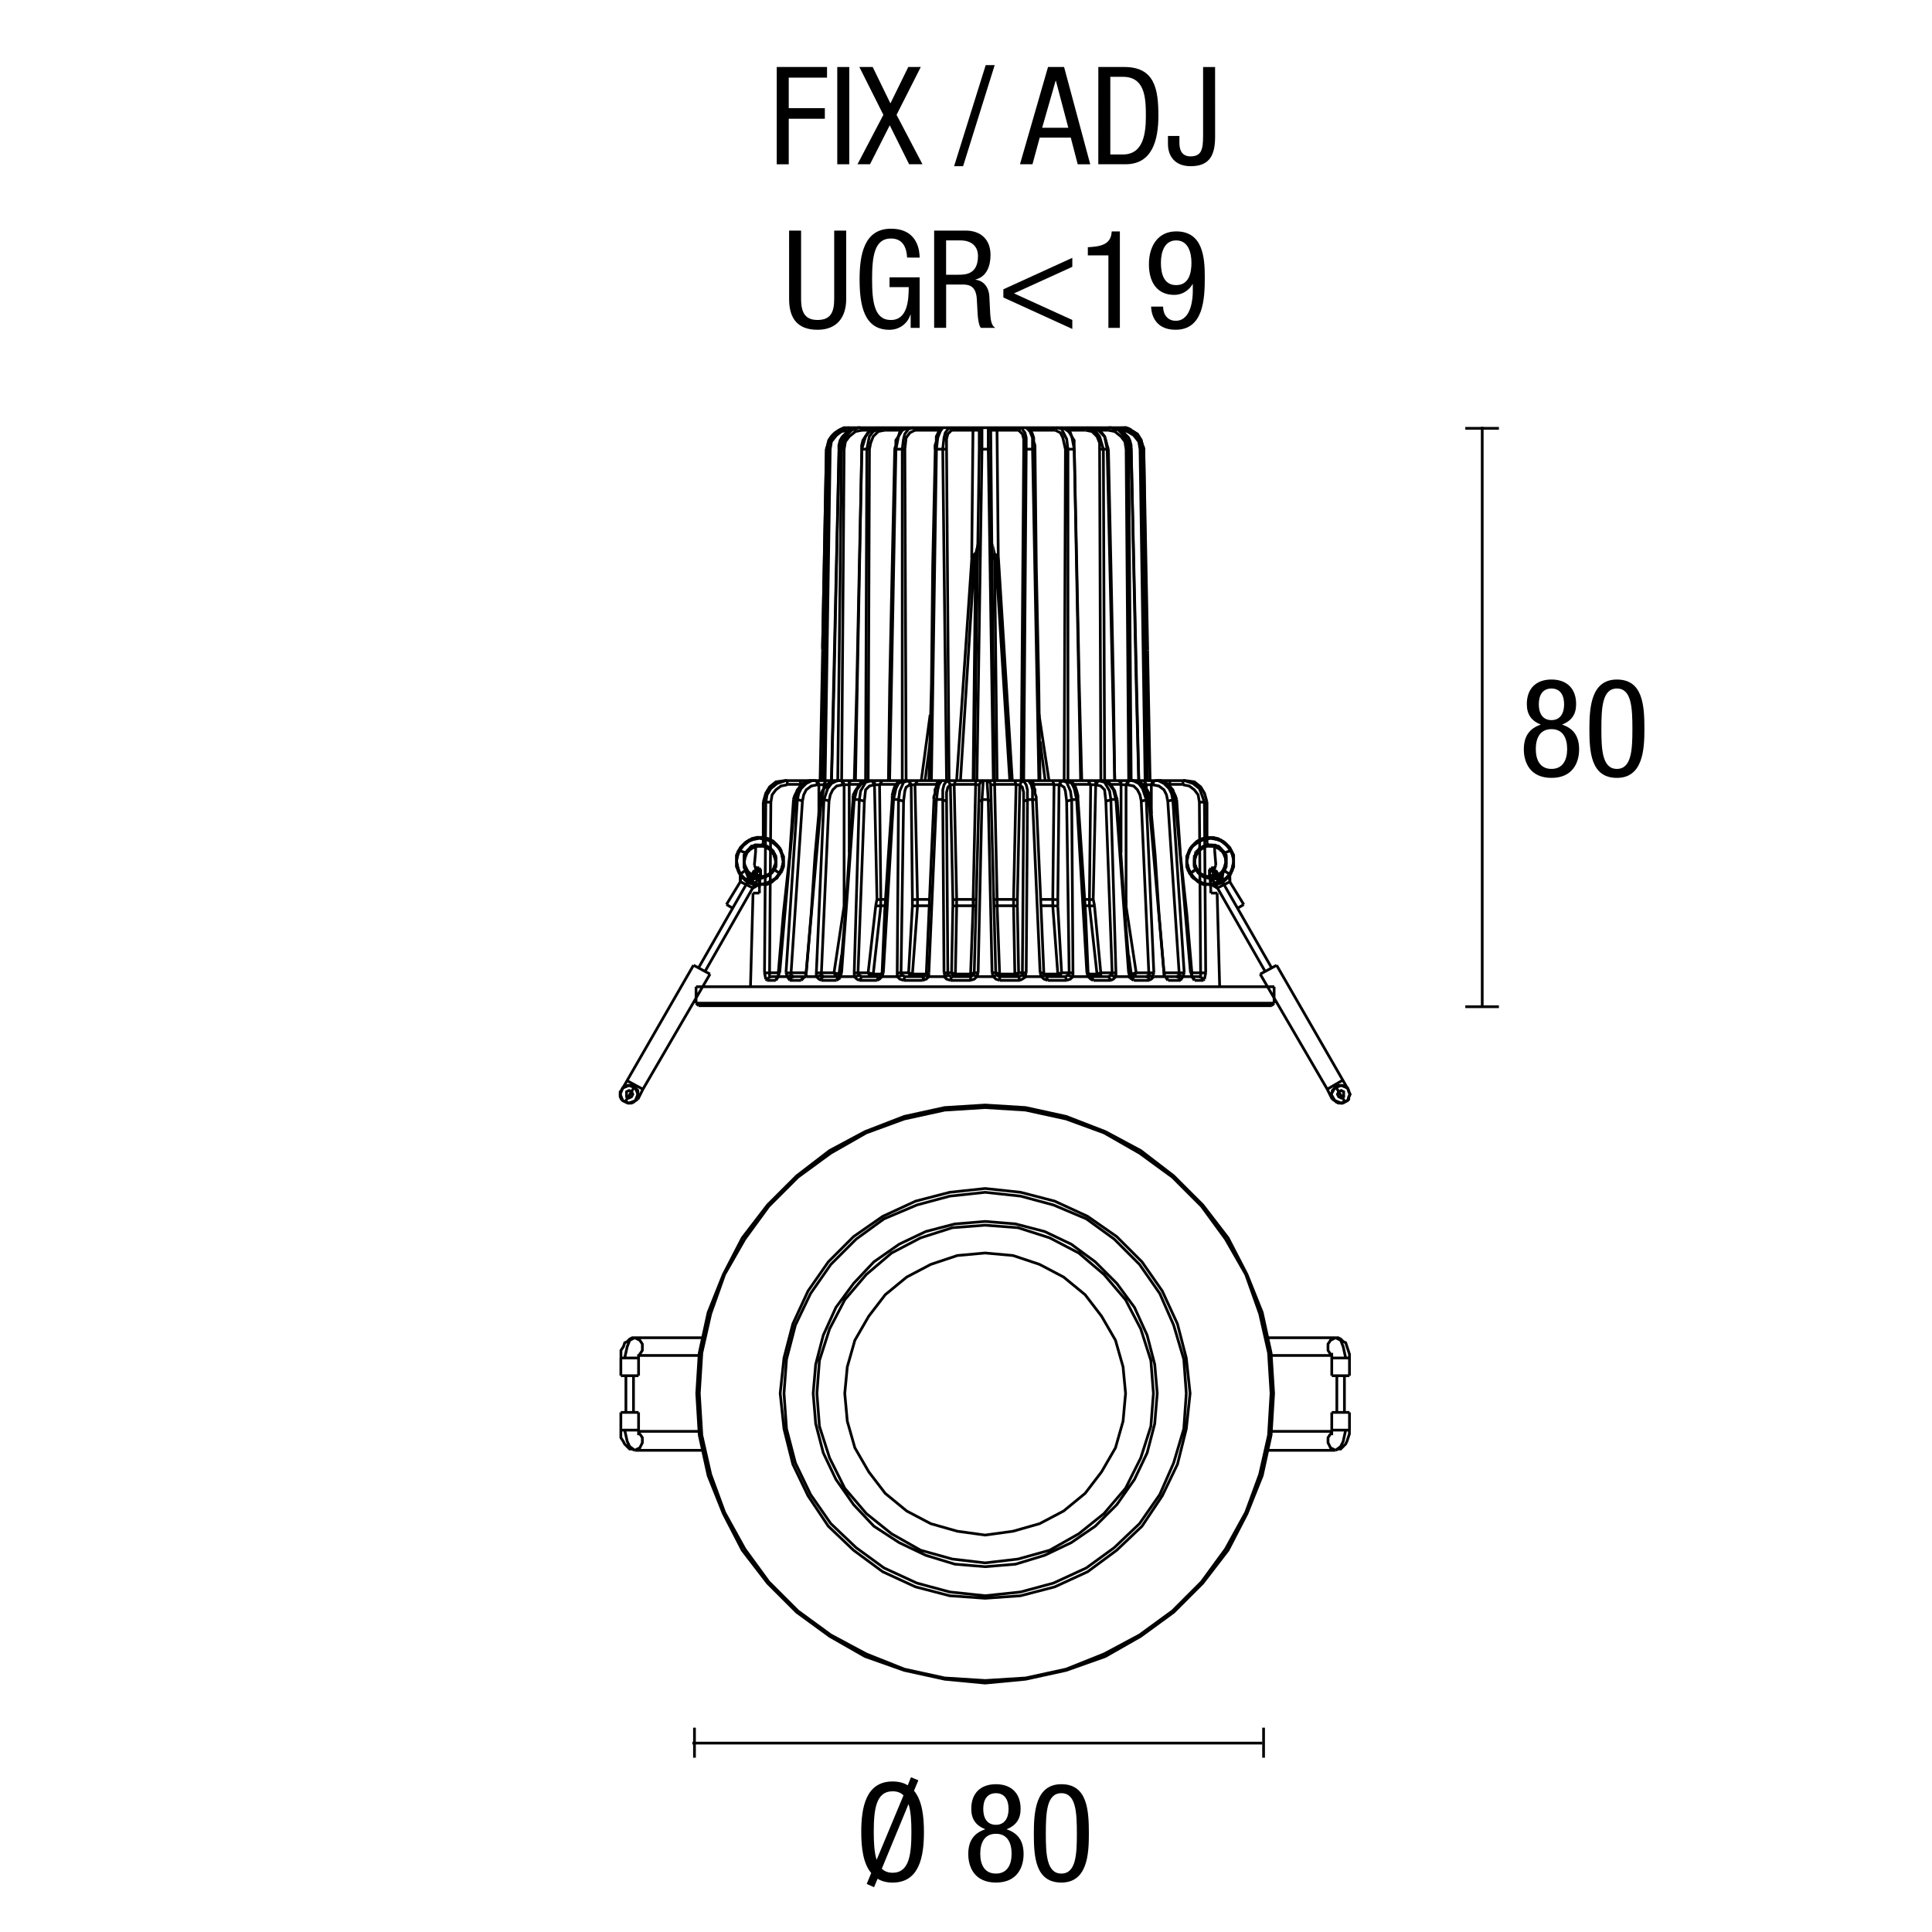 <?xml version="1.0" encoding="utf-8"?>
<!-- Generator: Adobe Illustrator 15.1.0, SVG Export Plug-In . SVG Version: 6.00 Build 0)  -->
<!DOCTYPE svg PUBLIC "-//W3C//DTD SVG 1.1//EN" "http://www.w3.org/Graphics/SVG/1.1/DTD/svg11.dtd">
<svg version="1.1" id="Livello_1" xmlns="http://www.w3.org/2000/svg" xmlns:xlink="http://www.w3.org/1999/xlink" x="0px" y="0px"
	 width="113.387px" height="113.387px" viewBox="0 0 113.387 113.387" enable-background="new 0 0 113.387 113.387"
	 xml:space="preserve">
<g>
	<g>
		<g>
			<g>
				<g>
					<defs>
						<polyline id="SVGID_1_" points="95.173,120.955 36.257,120.957 36.257,24.968 95.173,24.968 						"/>
					</defs>
					<clipPath id="SVGID_2_">
						<use xlink:href="#SVGID_1_"  overflow="visible"/>
					</clipPath>
					
						<line clip-path="url(#SVGID_2_)" fill="none" stroke="#000000" stroke-width="0.16" stroke-linejoin="bevel" stroke-miterlimit="22.926" x1="86.99" y1="25.053" x2="86.99" y2="59.047"/>
				</g>
			</g>
		</g>
		<g>
			<g>
				<g>
					<defs>
						<polyline id="SVGID_3_" points="95.173,120.955 36.257,120.957 36.257,24.968 95.173,24.968 						"/>
					</defs>
					<clipPath id="SVGID_4_">
						<use xlink:href="#SVGID_3_"  overflow="visible"/>
					</clipPath>
					
						<line clip-path="url(#SVGID_4_)" fill="none" stroke="#000000" stroke-width="0.16" stroke-linejoin="bevel" stroke-miterlimit="22.926" x1="85.996" y1="25.137" x2="87.969" y2="25.137"/>
				</g>
			</g>
		</g>
	</g>
	
		<line fill="none" stroke="#000000" stroke-width="0.16" stroke-linejoin="bevel" stroke-miterlimit="22.926" x1="85.996" y1="59.084" x2="87.969" y2="59.084"/>
	
		<line fill="none" stroke="#000000" stroke-width="0.16" stroke-linejoin="bevel" stroke-miterlimit="22.926" x1="40.635" y1="102.302" x2="74.081" y2="102.302"/>
	
		<line fill="none" stroke="#000000" stroke-width="0.16" stroke-linejoin="bevel" stroke-miterlimit="22.926" x1="40.758" y1="103.158" x2="40.758" y2="101.395"/>
	
		<line fill="none" stroke="#000000" stroke-width="0.16" stroke-linejoin="bevel" stroke-miterlimit="22.926" x1="74.158" y1="103.158" x2="74.158" y2="101.395"/>
	<g>
		<g>
			<g>
				<g>
					<defs>
						<polyline id="SVGID_5_" points="95.173,120.955 36.257,120.957 36.257,24.968 95.173,24.968 						"/>
					</defs>
					<clipPath id="SVGID_6_">
						<use xlink:href="#SVGID_5_"  overflow="visible"/>
					</clipPath>
					<path clip-path="url(#SVGID_6_)" fill="none" stroke="#000000" stroke-width="0.16" stroke-miterlimit="22.926" d="
						M65.507,46.92H65.21 M67.438,46.92h-0.149 M68.997,46.92h-0.147 M44.788,47.068h0.148 M70.852,47.068h-0.147 M52.436,46.92
						h0.298 M54.962,46.92h0.371 M43.451,51.301l0.298-0.223 M54.367,57.094v0.074v0.075 M54.813,46.92l-0.148,3.267l-0.298,6.907
						 M54.888,26.348l-0.148,6.833l-0.074,6.98l-0.148,5.644 M71.076,51.524l-0.224-0.075h-0.147l-0.224-0.148 M44.491,49.593h0.223
						l0.149,0.073 M70.927,49.667H71.3 M44.713,49.667h-0.37 M44.267,49.964h0.074 M44.491,49.593h0.223l0.224,0.073l0.223,0.15
						l0.224,0.147l0.074,0.222l0.074,0.225v0.296l-0.074,0.222l-0.147,0.224l-0.149,0.147l-0.223,0.148l-0.224,0.074l-0.297-0.074
						l-0.222-0.074l-0.224-0.074l-0.149-0.223l-0.147-0.224V50.63v-0.296l0.074-0.224l0.147-0.223l0.147-0.148l0.224-0.075
						l0.298-0.073h0.224l0.225,0.073l0.222,0.148l0.147,0.224l0.148,0.223v0.223v0.298l-0.074,0.223l-0.147,0.224l-0.225,0.147
						l-0.222,0.074l-0.298,0.074l-0.223-0.074l-0.225-0.074 M44.564,51.524h-0.223l-0.147,0.073l-0.149,0.074l-0.148,0.075
						l-0.074,0.148 M44.713,51.45l-0.147,0.075l-0.147-0.075 M45.307,51.153l-0.073,0.147l-0.149,0.074 M36.469,64l0.075-0.148
						l0.148-0.073l0.147-0.074h0.075h0.147l0.148,0.074 M47.238,57.242v0.075 M51.768,57.094l-0.074,0.074v0.075 M52.363,46.697
						v0.223 M52.363,46.92l-0.225,3.267l-0.223,3.417 M51.918,53.604l-0.148,3.489 M61.347,57.317l-0.073-0.075 M71.076,51.895
						l0.146,0.075h0.076l0.073,0.074l0.075,0.073 M71.076,50.928H71.3 M44.564,50.928h-0.223 M44.564,52.415h-0.37 M71.447,52.415
						h-0.371 M44.564,51.895h0.299 M70.705,49.667l0.223-0.073h0.225 M43.675,49.519L43.6,49.594l-0.073,0.073 M43.822,49.964
						l0.148-0.147l0.148-0.149 M43.896,49.89l0.074-0.074 M44.638,51.301l-0.074,0.074h-0.073h-0.074h-0.074 M44.194,52.117
						l0.073-0.073l0.074-0.074h0.074l0.148-0.075 M45.604,51.524l0.148-0.297 M45.383,51.004l-0.074,0.148L45.16,51.3
						 M45.383,51.004l-0.074,0.148L45.16,51.3l-0.223,0.148h-0.148l-0.224,0.075 M45.679,57.242v0.075h-0.074 M49.318,57.094v0.074
						v0.075 M50.061,46.697v0.223 M52.51,26.348l-0.147,6.833l-0.147,6.98l-0.075,5.644 M78.8,63.703l0.149,0.074 M44.194,51.895
						h0.371h0.298l0.296-0.147l0.298-0.148l0.223-0.223l0.148-0.296l0.148-0.297v-0.371l-0.074-0.298l-0.148-0.296l-0.223-0.298
						l-0.223-0.148l-0.372-0.148l-0.298-0.072l-0.297,0.072l-0.371,0.074l-0.223,0.223l-0.298,0.224l-0.147,0.297l-0.074,0.297
						v0.296l0.074,0.372l0.147,0.297l0.225,0.224l0.222,0.223 M44.194,51.895h0.371h0.298l0.371-0.147l0.223-0.148l0.223-0.223
						l0.224-0.296l0.074-0.297v-0.371l-0.074-0.298l-0.148-0.296l-0.223-0.298l-0.297-0.148l-0.298-0.148l-0.297-0.072l-0.371,0.072
						l-0.297,0.074l-0.224,0.223l-0.298,0.224l-0.146,0.297l-0.075,0.297v0.371l0.075,0.297l0.146,0.296l0.225,0.224 M56.149,52.786
						h0.967 M53.847,52.786h0.741 M51.694,52.786h0.297 M59.492,52.786h-0.966 M61.794,52.786h-0.743 M63.947,52.786h-0.296
						 M56.149,53.158h0.967 M53.847,53.158h0.741 M51.694,53.158h0.297 M59.492,53.158h-0.966 M61.794,53.158h-0.743 M63.947,53.158
						h-0.296 M71.222,51.45l-0.146,0.075l-0.224-0.075 M43.749,50.039l0.147-0.147l0.224-0.148l0.148-0.075l0.223-0.073h0.298
						l0.225,0.073l0.222,0.149l0.147,0.223l0.074,0.223l0.074,0.224v0.223l-0.074,0.222l-0.147,0.224l-0.148,0.147l-0.223,0.148
						l-0.225,0.074h-0.296l-0.223-0.074l-0.225-0.148l-0.148-0.147l-0.146-0.224v-0.297v-0.222l0.073-0.225l0.073-0.222l0.223-0.147
						l0.15-0.15l0.296-0.073 M43.749,50.039h0.073 M37.732,63.926l3.938-6.758 M37.436,64.519l0.296-0.594 M41.372,57.018
						l3.269-5.718 M37.287,63.703l-0.594,0.965 M44.564,51.004l-0.444,0.743 M41,56.797l3.269-5.718 M36.469,64l4.233-7.353
						 M43.451,51.747l-0.816,1.337 M45.828,51.227v-0.074 M45.53,50.855l-0.074,0.148l-0.146,0.148 M45.828,51.227l0.073-0.224
						l0.074-0.297v-0.296l-0.074-0.298l-0.147-0.297l-0.224-0.297l-0.297-0.148l-0.297-0.149l-0.298-0.072l-0.371,0.072
						l-0.297,0.074l-0.297,0.224l-0.225,0.223l-0.147,0.297l-0.074,0.297v0.371l0.074,0.297l0.147,0.296 M45.828,51.079l0.073-0.075
						v-0.075v-0.074 M45.679,57.168v0.075 M47.312,57.094v0.074l-0.074,0.075 M48.13,46.697v0.223 M50.061,46.92l-0.224,3.267
						l-0.224,3.417 M49.615,53.604l-0.298,3.489 M50.58,26.348l-0.148,6.833l-0.146,6.98l-0.149,5.644 M49.244,26.348l-0.148,6.833
						l-0.147,6.98l-0.149,5.644 M44.863,49.667l0.222,0.075l0.149,0.075 M78.427,64.668l0.149,0.074 M44.564,51.004h-0.073h-0.074
						h-0.074v0.074h-0.074 M44.417,51.45h-0.148l-0.148-0.075 M43.451,49.816l-0.074,0.074 M43.822,51.895l0.074-0.147v-0.148
						v-0.223v-0.147l-0.147-0.148 M43.378,49.89l-0.073,0.223 M43.675,50.26l0.074-0.147l0.073-0.148 M44.638,51.301v-0.074v-0.074
						v-0.074l-0.074-0.074 M45.53,50.708v0.074v0.073h-0.074v0.074 M45.679,57.094v0.074 M48.576,26.127l-0.075,0.222 M46.57,46.92
						l-0.223,3.267l-0.372,3.417l-0.296,3.489 M48.13,46.92l-0.297,3.267l-0.224,3.417l-0.297,3.489 M48.352,33.999l-0.073,3.862
						v0.073v0.074v0.075 M48.501,26.348l-0.074,3.788l-0.073,3.862 M48.13,45.805l0.149-7.649 M45.234,49.816l0.147,0.147
						l0.073,0.148 M44.12,51.376l-0.147-0.074l-0.149-0.147 M43.972,51.672l0.37,0.148 M44.194,52.117l-0.743-0.371 M43.896,51.747
						l0.298,0.147h0.37h0.299l0.296-0.074l0.297-0.223l0.224-0.223l0.148-0.297l0.148-0.296v-0.297l-0.074-0.372l-0.148-0.297
						l-0.223-0.224l-0.223-0.223l-0.297-0.149l-0.299-0.072l-0.371,0.072l-0.298,0.074l-0.296,0.149l-0.223,0.222l-0.149,0.298
						l-0.148,0.296v0.372l0.075,0.296l0.073,0.298l0.224,0.296l0.223,0.148l0.298,0.148l0.371,0.074h0.297l0.297-0.074l0.298-0.148
						l0.223-0.223l0.224-0.296l0.074-0.298l0.074-0.297l-0.074-0.372l-0.074-0.296l-0.224-0.297l-0.223-0.223l-0.298-0.149
						l-0.372-0.072h-0.296l-0.298,0.072l-0.298,0.224l-0.222,0.148l-0.224,0.297l-0.148,0.296v0.372v0.297l0.148,0.298l0.148,0.296
						l0.296,0.223l0.224,0.148l0.372,0.074h0.296l0.3-0.074l0.296-0.148l0.297-0.148l0.148-0.296l0.147-0.298l0.074-0.296V50.26
						l-0.147-0.296l-0.147-0.298l-0.225-0.222l-0.298-0.149l-0.37-0.074l-0.298-0.072l-0.296,0.072l-0.299,0.149l-0.296,0.223
						l-0.224,0.297 M43.896,51.747l0.298,0.147 M64.097,57.317h-0.074l-0.075-0.075 M61.422,57.317h-0.072 M66.472,57.317h-0.075
						v-0.075h-0.075 M69.963,57.094h0.52 M69.442,57.317h0.521 M50.135,57.317h-0.816 M46.422,57.094h0.892 M69.219,57.094h-0.89
						 M48.204,57.094h0.743 M67.438,57.094h-0.743 M50.356,57.094h0.596 M65.284,57.094h-0.668 M52.883,57.094h0.444 M62.76,57.094
						h-0.445 M55.631,57.094h0.223 M60.011,57.094h-0.224 M49.244,57.168h0.073 M66.397,57.168h-0.075 M51.248,57.168h0.446
						 M64.392,57.168h-0.445 M56.075,57.168h0.892 M53.551,57.168h0.816 M59.565,57.168h-0.892 M62.092,57.168h-0.816
						 M46.199,57.317h-0.52 M67.734,57.317h0.595 M47.907,57.317h-0.595 M62.982,57.317h0.892 M52.659,57.317h-0.891 M60.233,57.317
						h0.893 M55.407,57.317h-0.892 M57.338,57.317h0.967 M55.852,57.317h1.113 M53.106,57.317h1.112 M50.58,57.317h0.967
						 M48.352,57.317h0.814 M46.57,57.317h0.668 M45.234,57.317h0.445 M59.788,57.317h-1.113 M62.537,57.317h-1.114 M65.061,57.317
						h-0.966 M67.289,57.317h-0.816 M69.072,57.317h-0.67 M70.408,57.317h-0.445 M65.507,57.317h0.743 M55.778,57.539h1.188
						 M53.031,57.539h1.113 M50.431,57.539h1.039 M48.204,57.539h0.892 M46.347,57.539h0.67 M45.011,57.539h0.52 M59.862,57.539
						h-1.188 M62.611,57.539h-1.114 M65.21,57.539h-1.039 M67.438,57.539h-0.893 M69.294,57.539h-0.742 M70.632,57.539h-0.521
						 M40.851,57.91h33.938 M45.679,57.094h-0.521 M36.469,64l-0.072,0.074v0.147v0.148l0.072,0.147l0.075,0.074 M44.564,51.524
						v0.37 M44.638,51.153l-0.074,1.04 M45.53,50.484v0.147v0.223 M43.675,50.855v-0.223 M43.749,50.928l-0.073-0.222v-0.296v-0.225
						l0.146-0.223l0.148-0.147l0.225-0.149l0.296-0.073h0.223l0.225,0.073l0.223,0.149l0.223,0.147l0.074,0.223l0.074,0.298v0.223
						l-0.074,0.222l-0.147,0.225l-0.148,0.147l-0.223,0.148l-0.299,0.075l-0.223-0.075l-0.222-0.075L43.972,51.3l-0.149-0.223
						l-0.146-0.224v-0.223v-0.296l0.073-0.224l0.147-0.223l0.224-0.148l0.224-0.075l0.223-0.073h0.224l0.296,0.148l0.149,0.148
						l0.147,0.147l0.148,0.222v0.225v0.223l-0.074,0.147v0.148 M45.456,50.113l0.074,0.147v0.224 M43.822,51.079l-0.147-0.224
						v-0.147 M43.822,51.153l-0.073-0.225l-0.074-0.222v-0.296v-0.225l0.147-0.223l0.148-0.147l0.224-0.149l0.297-0.073h0.223
						l0.224,0.073l0.223,0.149l0.224,0.147l0.074,0.223l0.074,0.225v0.146v0.149l-0.074,0.222l-0.074,0.075l-0.073,0.148
						l-0.074,0.074L45.161,51.3l-0.147,0.074l-0.074,0.074h-0.147l-0.075,0.075h-0.147h-0.074l-0.074-0.075h-0.074h-0.147
						l-0.075-0.074H44.05V51.3l-0.073-0.073h-0.074L43.822,51.153v-0.074l-0.073-0.075v-0.075l-0.074-0.074v-0.073v-0.074v-0.075
						v-0.074v-0.075v-0.073v-0.074v-0.076v-0.074h0.074v-0.073v-0.074h0.073v-0.074l0.074-0.074l0.074-0.075h0.073V49.74h0.075
						v-0.076h0.074h0.073h0.074v-0.073h0.074h0.074h0.074h0.073h0.074h0.074h0.075v0.073h0.073h0.074l0.073,0.076h0.074v0.073h0.075
						v0.075h0.074v0.074h0.073v0.074l0.074,0.074v0.073v0.074h0.074v0.076v0.074v0.073v0.075v0.074v0.075v0.074 M44.343,51.376
						h-0.074v-0.074v-0.074v-0.074v-0.074 M44.12,51.376l-0.224-0.147l-0.074-0.148 M43.675,51.524l0.223,0.223 M43.005,53.305
						l-0.37-0.223 M40.851,58.876h33.938 M41,59.024h33.642 M43.302,50.113l-0.073,0.298v0.296l0.073,0.297 M44.045,57.91
						l0.15-5.495 M43.675,50.633v-0.147v-0.224l0.074-0.223 M43.675,50.708v-0.223V50.26 M43.451,51.301v0.074v0.148v0.074v0.148
						 M43.749,51.079l-0.073-0.224 M43.302,51.004l0.148,0.297 M36.917,64.742h0.147l0.148-0.074 M40.851,58.876V57.91
						 M41.669,57.168l-0.966-0.521 M37.436,64.074v0.147 M78.725,64.742h0.073l0.149-0.074 M36.396,64.222v0.148 M36.768,63.406
						l0.964,0.52 M37.064,63.703l0.148,0.074 M36.693,64.668l0.147,0.074h0.075h0.147l0.148-0.074l0.073-0.074l0.149-0.074
						 M36.693,64.668l0.147,0.074 M37.287,63.851l0.149,0.147v0.075v0.147v0.148v0.147 M37.214,63.777l0.073,0.073 M36.545,64.594
						l0.148,0.074"/>
				</g>
			</g>
		</g>
		<g>
			<g>
				<g>
					<defs>
						<polyline id="SVGID_7_" points="95.173,120.955 36.257,120.957 36.257,24.968 95.173,24.968 						"/>
					</defs>
					<clipPath id="SVGID_8_">
						<use xlink:href="#SVGID_7_"  overflow="visible"/>
					</clipPath>
					<path clip-path="url(#SVGID_8_)" fill="none" stroke="#000000" stroke-width="0.16" stroke-miterlimit="22.926" d="
						M78.935,64.668l0.146-0.074 M78.341,63.851l0.073-0.073 M79.082,64.594l0.075-0.074v-0.147l0.074-0.148l-0.074-0.147v-0.075
						 M79.157,64.519v-0.147l0.074-0.148 M78.414,63.777l0.149-0.074h0.147h0.073l0.15,0.074l0.146,0.073l0.075,0.148
						 M78.414,63.777l0.149-0.074h0.147 M78.117,64.222l0.074-0.147V64 M66.608,25.397l-0.226-0.147 M66.384,25.25l-0.297-0.148
						h-0.147 M65.938,25.1h-0.073 M65.865,25.1h0.073 M57.994,25.1h7.871 M49.751,25.1h8.243 M49.751,25.1h-0.146 M50.345,25.1
						h-0.147l-0.297,0.148l-0.225,0.146l-0.222,0.224l-0.148,0.224l-0.074,0.296v0.223 M51.607,25.1h-0.223l-0.224,0.148
						l-0.223,0.146l-0.149,0.224l-0.146,0.224l-0.074,0.296v0.223 M53.315,25.1h-0.147l-0.224,0.148l-0.149,0.146l-0.072,0.224
						l-0.148,0.224v0.296L52.5,26.361 M49.603,25.1h-0.076l-0.296,0.148l-0.224,0.146l-0.223,0.224l-0.148,0.224l-0.073,0.296
						 M55.32,25.1h-0.075l-0.073,0.074l-0.074,0.149l-0.074,0.147l-0.074,0.148v0.297l-0.074,0.223v0.224 M66.978,25.844
						L66.83,25.62l-0.222-0.224 M48.563,26.362h-0.074 M49.381,26.362h-0.148 M63.042,26.362h-0.371 M60.593,26.362H60.22
						 M65.716,25.25h0.075 M64.454,25.25h0.594 M62.671,25.25h1.041 M60.444,25.25h1.483 M58.513,25.25h1.262 M55.84,25.25h1.264
						 M53.686,25.25h1.485 M51.905,25.25h1.039 M50.568,25.25h0.594 M49.826,25.25H49.9 M57.994,26.362h-0.371 M64.974,26.362H64.75
						 M66.384,26.362h-0.146 M52.944,26.362h-0.371 M55.32,26.362h-0.371 M50.864,26.362h-0.296 M67.127,26.362h-0.074
						 M64.974,26.362h0.073 M73.959,57.17l0.965-0.52 M74.776,57.912v0.966 M67.052,26.139l-0.073-0.296 M72.623,53.309l0.371-0.222
						 M71.804,51.157l-0.148,0.147l-0.147,0.075 M71.955,51.529l0.222-0.225 M71.804,51.083l-0.073,0.148l-0.224,0.148
						 M72.177,51.305l0.149-0.296l0.074-0.297v-0.371l-0.074-0.297l-0.149-0.297l-0.222-0.222l-0.299-0.224l-0.297-0.075
						l-0.371-0.072l-0.297,0.072l-0.297,0.149l-0.297,0.149l-0.224,0.296l-0.147,0.297l-0.075,0.298v0.296l0.075,0.297l0.074,0.223
						 M72.177,51.305l0.149-0.296l0.074-0.297v-0.371l-0.074-0.297l-0.149-0.297l-0.297-0.222l-0.224-0.224l-0.371-0.075
						l-0.298-0.072l-0.296,0.072l-0.297,0.149l-0.297,0.149l-0.224,0.296l-0.147,0.297l-0.075,0.298v0.371l0.075,0.296l0.224,0.297
						l0.223,0.223l0.223,0.148l0.372,0.148h0.297h0.37l0.298-0.148 M71.804,51.083l-0.073,0.148v0.148v0.223v0.148l0.073,0.148
						 M72.177,51.305l0.149-0.296 M71.955,50.712v0.148l-0.15,0.223 M72.326,51.009l0.074-0.297v-0.296l-0.074-0.298 M71.955,50.637
						v0.224l-0.15,0.223 M71.955,50.265v0.224v0.223 M71.433,52.122l0.742-0.37 M71.285,51.825l0.371-0.148 M71.731,51.751
						l0.224-0.222 M71.731,51.751l0.224-0.222l0.222-0.225l0.15-0.296l0.074-0.371v-0.297l-0.074-0.296l-0.15-0.298l-0.297-0.222
						l-0.224-0.224l-0.37-0.075l-0.298-0.072l-0.296,0.072l-0.372,0.149l-0.223,0.149l-0.224,0.297l-0.147,0.297l-0.075,0.297v0.371
						l0.075,0.296l0.224,0.297l0.223,0.223l0.224,0.148l0.371,0.149h0.297h0.37 M71.062,51.009l-0.074,0.074v0.075v0.075v0.073
						 M70.173,50.118l0.073-0.148l0.149-0.147 M70.097,50.489v-0.223l0.075-0.147 M71.433,52.42l0.148,5.493 M71.285,49.895
						l0.074,0.892 M70.988,51.157l0.075,1.039 M71.062,51.529V51.9 M67.127,26.362l-0.074-0.223 M67.35,38.093v-0.075v-0.073v-0.075
						 M67.35,38.093v-0.075 M69.058,46.926l-0.075-0.223l-0.148-0.298l-0.146-0.223l-0.226-0.223l-0.296-0.148h-0.298 M70.097,50.86
						v-0.224v-0.148 M69.726,50.86v0.073v0.075v0.074 M70.097,50.787v-0.075v-0.075v-0.074v-0.074v-0.073V50.34v-0.075h0.075V50.19
						v-0.073v-0.074h0.073v-0.074h0.074v-0.075h0.075v-0.075h0.073v-0.073h0.074l0.074-0.075h0.075h0.074v-0.074h0.072h0.075h0.073
						h0.075h0.074h0.073h0.075v0.074h0.074h0.074h0.074v0.075h0.074v0.073h0.073v0.075h0.075l0.075,0.075v0.074h0.072v0.074v0.073
						h0.076v0.074v0.075v0.075v0.073v0.074v0.074v0.075v0.075v0.074l-0.076,0.073v0.075l-0.072,0.074v0.075l-0.075,0.075h-0.075
						l-0.073,0.073l-0.074,0.075l-0.148,0.074h-0.073h-0.078l-0.073,0.075h-0.073h-0.149l-0.075-0.075H70.69l-0.074-0.074
						l-0.147-0.075l-0.074-0.073l-0.074-0.075l-0.075-0.149l-0.074-0.075l-0.073-0.222v-0.149v-0.146l0.073-0.224l0.074-0.224
						l0.224-0.147l0.224-0.149l0.223-0.074h0.225l0.295,0.074l0.149,0.149l0.224,0.147l0.073,0.224l0.075,0.224v0.295l-0.075,0.223
						l-0.073,0.224 M71.359,51.083v0.075v0.075v0.073v0.075h-0.074 M72.177,51.751v-0.148l-0.074-0.073l0.074-0.149v-0.075
						 M78.191,64.519v-0.147l-0.074-0.148l0.074-0.147v-0.074l0.148-0.148 M72.326,50.118l-0.075-0.223 M71.88,50.044l0.075,0.223
						v0.223v0.148 M54.281,57.319h-0.074 M71.285,51.38H71.21h-0.071h-0.075h-0.075v-0.075 M71.509,51.38l-0.224,0.074l-0.223,0.075
						l-0.297-0.075l-0.224-0.074l-0.223-0.148l-0.148-0.223l-0.075-0.222v-0.298v-0.223l0.148-0.223l0.149-0.223l0.223-0.149
						l0.222-0.074h0.225l0.297,0.074l0.224,0.074l0.148,0.148l0.147,0.223l0.075,0.223v0.297v0.224l-0.149,0.223l-0.148,0.222
						l-0.223,0.075l-0.225,0.074l-0.296,0.075l-0.223-0.075l-0.225-0.148l-0.146-0.147l-0.148-0.225l-0.075-0.222v-0.296
						l0.075-0.224l0.074-0.223l0.224-0.148l0.223-0.149l0.223-0.073h0.225 M71.509,51.38l-0.148,0.074h-0.149 M70.394,49.821
						l0.147-0.075l0.148-0.074 M67.35,38.017v-0.073l-0.075-0.075 M69.95,57.096l-0.299-3.487l-0.371-3.417l-0.222-3.267
						 M66.384,26.362v-0.223l-0.073-0.296l-0.148-0.224l-0.223-0.224l-0.224-0.147L65.419,25.1h-0.223 M67.127,26.362l-0.074-0.223
						l-0.073-0.296L66.83,25.62l-0.221-0.224l-0.226-0.147L66.087,25.1h-0.147 M67.498,46.926v-0.223l-0.146-0.298l-0.149-0.223
						l-0.223-0.223l-0.225-0.148h-0.296 M69.95,57.17v-0.073 M69.95,57.245V57.17 M70.173,50.933V50.86h-0.075v-0.074v-0.075
						 M70.173,51.009v-0.147l-0.075-0.148V50.49v-0.224l0.148-0.222l0.148-0.148l0.147-0.148l0.296-0.147h0.226l0.223,0.073
						l0.223,0.075l0.224,0.148l0.147,0.223l0.075,0.223v0.296v0.224l-0.148,0.223l-0.149,0.223l-0.223,0.075l-0.224,0.074
						l-0.223,0.075l-0.297-0.075l-0.223-0.148l-0.148-0.147l-0.147-0.224l-0.075-0.223v-0.223l0.075-0.296l0.073-0.223l0.223-0.148
						l0.225-0.149l0.223-0.074h0.225l0.296,0.074l0.148,0.149l0.224,0.148l0.148,0.223v0.224v0.296l-0.075,0.223 M72.994,53.087
						l-0.817-1.336 M79.157,64l-4.233-7.35 M74.628,56.799l-3.269-5.716 M78.341,63.703l0.596,0.965 M71.062,51.009l0.445,0.742
						 M70.988,51.305l3.268,5.716 M72.251,49.895l-0.074-0.074 M71.804,50.044h0.074 M71.804,49.969l0.074,0.148l0.075,0.147
						 M72.251,49.895l-0.222-0.297l-0.298-0.223l-0.298-0.149l-0.297-0.072l-0.298,0.072l-0.371,0.075l-0.296,0.148l-0.223,0.222
						l-0.148,0.298l-0.148,0.296v0.372l0.075,0.296l0.073,0.299l0.223,0.297l0.224,0.146l0.297,0.148l0.371,0.075h0.296l0.373-0.075
						l0.224-0.148l0.296-0.223l0.148-0.296l0.149-0.297v-0.298v-0.37L72.251,49.895l-0.222-0.297l-0.225-0.147l-0.297-0.225
						l-0.298-0.072h-0.371l-0.297,0.072l-0.297,0.149l-0.223,0.223l-0.224,0.297l-0.073,0.296l-0.075,0.372l0.075,0.298l0.073,0.297
						l0.149,0.297l0.296,0.223l0.297,0.148l0.296,0.075h0.298l0.372-0.075l0.296-0.148l0.225-0.147l0.223-0.298l0.075-0.298
						l0.074-0.296v-0.371L72.25,49.97l-0.148-0.297l-0.223-0.222l-0.297-0.149l-0.297-0.075l-0.372-0.072l-0.296,0.072l-0.298,0.149
						l-0.297,0.223l-0.148,0.224l-0.146,0.297l-0.075,0.371v0.298l0.148,0.296l0.148,0.297l0.223,0.223l0.296,0.223l0.298,0.074
						h0.298h0.37l0.298-0.147 M36.681,63.777l0.147-0.074h0.075 M67.498,45.812l-0.146-7.646 M67.35,37.869l-0.075-3.86L67.2,30.149
						l-0.074-3.787 M67.275,37.869v-3.86l-0.074-3.859l-0.074-3.787 M66.83,45.812l-0.146-5.641l-0.149-6.979l-0.148-6.831
						 M68.315,57.096l-0.297-3.487l-0.224-3.417l-0.297-3.267 M65.049,26.362l-0.073-0.223l-0.074-0.296l-0.075-0.224l-0.223-0.224
						l-0.148-0.147L64.233,25.1h-0.225 M65.568,46.926l-0.075-0.223l-0.074-0.298l-0.147-0.223l-0.149-0.223l-0.221-0.148h-0.225
						 M69.95,57.319v-0.075 M69.801,51.157v0.075 M77.894,63.926l0.297,0.594 M73.959,57.17l3.937,6.756 M70.32,51.157l-0.147-0.148
						l-0.075-0.147 M71.804,51.9l-0.073-0.148l-0.148-0.075l-0.148-0.074l-0.225-0.073h-0.146 M71.359,51.083h-0.074v-0.074H71.21
						h-0.071h-0.075 M72.101,49.672l-0.072-0.074l-0.074-0.074 M65.42,45.812l-0.075-5.641l-0.146-6.979l-0.149-6.831 M66.31,57.096
						l-0.297-3.487l-0.224-3.417l-0.223-3.267 M63.042,26.362v-0.223v-0.296l-0.146-0.224l-0.074-0.224l-0.224-0.147L62.449,25.1
						h-0.148 M68.388,57.245l-0.073-0.075v-0.073 M69.875,51.231l0.148,0.298l0.223,0.147 M69.875,51.231l0.148,0.298l0.223,0.147
						l0.223,0.148l0.299,0.075h0.297 M78.191,64.519l0.148,0.074l0.073,0.074l0.149,0.075h0.147h0.073l0.15-0.075 M71.656,49.821
						l0.075,0.074 M63.488,45.812l-0.148-5.641l-0.146-6.979l-0.149-6.831 M63.859,57.096l-0.147-3.487l-0.224-3.417l-0.223-3.267
						 M63.265,46.926v-0.223l-0.074-0.298l-0.075-0.223l-0.146-0.223l-0.148-0.148h-0.224 M66.31,57.245V57.17v-0.073
						 M71.509,49.672l0.147,0.149l0.148,0.147 M72.177,51.305l-0.372-0.223 M44.85,51.9l0.297-0.075l0.223-0.148l0.223-0.147
						l0.149-0.298 M44.925,51.454h-0.147l-0.223,0.075 M54.355,57.245l-0.074,0.074 M61.038,45.812l-0.073-5.641l-0.147-6.979
						l-0.075-6.831 M60.742,26.362v-0.223l-0.075-0.223v-0.222l-0.075-0.225l-0.072-0.146l-0.074-0.149L60.296,25.1h-0.073
						 M61.26,57.096l-0.147-3.487l-0.296-6.684 M60.816,46.926v-0.148l-0.075-0.223v-0.223l-0.075-0.149v-0.074l-0.074-0.148
						l-0.072-0.074l-0.074-0.074h-0.074 M63.934,57.245V57.17l-0.075-0.073 M70.543,51.38l-0.147-0.075l-0.074-0.147 M47.746,45.812
						H47.45l-0.299,0.148l-0.222,0.224l-0.148,0.223l-0.148,0.298l-0.073,0.223 M49.156,45.812H48.86l-0.224,0.148l-0.224,0.224
						l-0.146,0.223l-0.148,0.298 M50.864,45.812h-0.146l-0.224,0.148l-0.148,0.224l-0.148,0.223l-0.148,0.298 M45.073,51.38
						l-0.148,0.074h-0.224 M51.681,57.245l-0.074,0.074h-0.073 M58.588,32.748l-0.074-7.498 M58.142,26.362v-1.113 M58.216,32.748
						l-0.072-7.498 M58.216,32.748l0.149,13.064 M58.366,45.812l-0.224-19.449 M58.439,57.096l-0.297-11.062 M71.138,49.598
						l0.296,0.073l0.148,0.149l0.224,0.147l0.073,0.222l0.075,0.225v0.222l-0.075,0.296l-0.073,0.225l-0.149,0.146l-0.223,0.149
						l-0.225,0.075h-0.296l-0.223-0.075l-0.225-0.149l-0.146-0.146l-0.148-0.225l-0.074-0.222v-0.223l0.074-0.224l0.074-0.222
						l0.148-0.223l0.224-0.149l0.222-0.074L71.138,49.598l0.222,0.073l0.148,0.074l0.224,0.148l0.147,0.148 M60.37,45.812h9.207
						 M55.245,45.812h5.125 M53.018,45.812h2.228 M49.231,45.812h3.713 M47.82,45.812h1.411 M46.038,45.812h1.782 M68.612,46.035
						h0.817 M67.573,46.035h0.074 M66.087,46.035h0.074 M62.152,46.035h0.074 M47.005,46.035h-0.816 M48.044,46.035h-0.075
						 M49.527,46.035h-0.072 M53.464,46.035H53.39 M67.052,46.035h0.224 M48.563,46.035H48.34 M65.197,46.035h0.594 M50.419,46.035
						h-0.593 M62.97,46.035h1.038 M60.667,46.035h1.188 M58.366,46.035h1.262 M52.646,46.035h-1.039 M54.949,46.035h-1.263
						 M57.252,46.035h-1.263 M53.018,45.812h-0.225l-0.147,0.148l-0.147,0.224l-0.075,0.223l-0.072,0.298 M55.245,45.812h-0.072
						l-0.075,0.074l-0.073,0.074l-0.075,0.148v0.074l-0.074,0.149v0.222l-0.074,0.223v0.148 M44.107,49.672l0.224-0.074h0.148
						 M49.304,57.245h-0.073v0.074h-0.075 M57.177,57.096l0.297-11.062 M57.472,25.25v1.113 M57.472,26.362l-0.296,19.449
						 M57.029,32.748l0.074-7.498 M61.26,57.245V57.17v-0.073 M68.388,57.319v-0.075 M70.023,57.319H69.95 M70.839,51.454h-0.146
						l-0.224-0.148l-0.147-0.147l-0.148-0.148 M70.469,51.825l0.298,0.075 M70.839,51.454h-0.146l-0.148-0.074 M71.138,49.598h0.146
						l0.224,0.073 M63.192,46.926h-0.297 M60.593,46.926h-0.297 M57.623,46.926h0.371 M50.123,46.926h0.296 M48.192,46.926h0.147
						 M46.634,46.926h0.147"/>
				</g>
			</g>
		</g>
		<g>
			<g>
				<g>
					<defs>
						<polyline id="SVGID_9_" points="95.173,120.955 36.257,120.957 36.257,24.968 95.173,24.968 						"/>
					</defs>
					<clipPath id="SVGID_10_">
						<use xlink:href="#SVGID_9_"  overflow="visible"/>
					</clipPath>
					<path clip-path="url(#SVGID_10_)" fill="none" stroke="#000000" stroke-width="0.16" stroke-miterlimit="22.926" d="
						M51.616,25.175L51.84,25.1 M50.874,26.362l0.075-0.371l0.073-0.372l0.223-0.296l0.371-0.149 M53.323,25.1l-0.37,0.148
						L52.73,25.62l-0.149,0.742 M53.323,25.175l0.298-0.074 M52.953,26.362l0.074-0.594l0.074-0.297l0.222-0.296 M55.328,25.1
						l-0.148,0.224l-0.147,0.371l-0.074,0.667 M55.328,26.362l0.074-0.667l0.075-0.298l0.222-0.296 M58.001,26.362V25.1
						 M60.597,26.362v-0.667l-0.147-0.371L60.226,25.1 M62.306,25.175l0.147,0.297l0.149,0.297l0.071,0.594 M62.009,25.1
						l0.299,0.074 M63.049,26.362l-0.147-0.742l-0.225-0.371L62.307,25.1 M64.237,25.175L64.013,25.1 M64.979,26.362L64.83,25.62
						l-0.223-0.296l-0.297-0.149 M64.013,25.175l0.297,0.149l0.224,0.296l0.222,0.742 M63.791,25.1l0.225,0.074 M65.201,25.1
						l0.446,0.148l0.296,0.296l0.224,0.372l0.075,0.445 M66.388,26.362l-0.146-0.667l-0.223-0.224L65.72,25.25 M65.796,25.1
						l0.445,0.074l0.446,0.297l0.222,0.446l0.148,0.445 M48.722,26.362l0.073-0.445l0.297-0.372l0.299-0.222l0.444-0.074
						 M48.424,45.811l0.299-19.448 M52.953,45.811V26.363 M52.581,26.362l-0.37,19.449 M50.503,25.1l0.074,0.148 M50.8,45.811
						l0.074-19.448 M59.929,25.1l0.225,0.296l0.073,0.298v0.667 M57.63,25.1v1.262 M50.577,26.362l-0.371,19.449 M51.319,25.175
						l-0.297,0.149l-0.224,0.296l-0.223,0.742 M51.616,25.1l-0.222,0.074 M49.166,45.811l0.225-19.448 M49.241,26.362l-0.445,19.449
						 M48.276,45.811l0.297-19.448 M48.498,26.362l-0.222,11.506 M48.276,38.016v0.148 M48.276,37.869v0.147 M67.355,37.869h-0.076
						 M57.11,45.811l0.147-12.989 M57.259,32.821v-0.297l-0.073,0.297 M57.184,32.821L56.368,45.81 M54.585,43.585l-0.296,2.227
						 M67.355,38.166v-0.074 M67.355,38.092l-0.076-0.223 M67.279,37.869l-0.148-11.506 M67.056,26.362l0.298,19.449 M66.835,45.811
						l-0.446-19.448 M66.241,26.362l0.146,19.449 M65.425,45.811L64.98,26.363 M64.756,26.362l0.074,19.449 M66.909,26.362
						l0.296,19.449 M65.796,25.25l0.371,0.075l0.371,0.222l0.296,0.372l0.075,0.445 M63.421,45.811l-0.372-19.448 M62.677,26.362
						v19.449 M66.092,26.362l0.15,19.449 M65.054,25.25l0.37,0.075l0.371,0.296l0.224,0.297l0.072,0.445 M64.534,26.362
						l0.074,19.449 M63.717,25.25l0.372,0.075l0.296,0.296l0.149,0.372v0.371 M61.564,45.811l-0.594-3.934 M62.53,26.362
						l-0.076,19.449 M61.935,25.25l0.296,0.147l0.147,0.298l0.149,0.667 M61.341,45.811l-0.297-2.302 M59.411,45.811l-0.815-13.063
						 M60.08,26.362l-0.148,19.449 M59.782,25.25l0.223,0.222l0.075,0.297v0.594 M59.263,45.811l-0.816-12.989 M58.446,32.821
						l-0.074-0.297v0.297 M58.372,32.821L58.52,45.81 M60.97,45.811l-0.371-19.448 M60.227,26.362L60.08,45.811 M57.036,32.748
						l-0.893,13.063 M55.551,26.362v-0.594l0.075-0.297l0.222-0.222 M55.699,45.811l-0.147-19.448 M58.298,45.811l-0.297-19.448
						 M67.131,26.362l-0.146-0.445l-0.225-0.372l-0.371-0.296L65.944,25.1 M49.612,25.1l-0.371,0.148l-0.372,0.296l-0.222,0.372
						l-0.149,0.445 M66.388,25.25l0.371,0.222l0.225,0.373 M58.149,25.25l-0.074-0.075L58,25.1 M58.149,25.25l-0.074-0.075L58,25.1
						 M67.355,38.166v-0.074 M67.355,38.166v-0.074 M64.31,25.175h-0.073 M65.201,25.1h-0.146 M65.498,25.175L65.202,25.1
						 M65.572,25.175h-0.074 M65.72,25.25l-0.146-0.075 M66.314,25.175L66.091,25.1 M66.092,25.1h-0.072 M66.388,25.25l-0.073-0.075
						 M66.018,25.1h-0.075 M66.983,25.918v-0.074 M67.056,26.139l-0.073-0.223 M67.131,26.362v-0.074 M67.131,26.288l-0.074-0.148
						 M72.179,51.304v0.446 M71.808,51.082l-0.075,0.372l0.075,0.446 M71.362,51.23l-0.073-0.148l-0.147-0.074l-0.149,0.074v0.148
						v0.147l0.149,0.075l0.147-0.075L71.362,51.23z M70.1,50.488v0.372 M70.1,50.859l0.224,0.297 M71.511,49.671l-0.37-0.074
						 M71.14,49.597l-0.445,0.074 M70.695,49.671l-0.298,0.149 M70.324,51.157l0.222,0.222 M70.397,49.82l-0.223,0.296
						 M70.176,50.117l-0.074,0.372 M71.808,51.082l0.147-0.371v-0.446 M70.546,51.379l0.297,0.075 M71.511,51.379l0.371-0.296
						l0.074-0.445l-0.074-0.52l-0.297-0.371l-0.444-0.148 M71.511,51.379l0.298-0.296 M70.843,51.453h0.371 M71.214,51.453
						l0.298-0.075 M71.511,51.379l0.298-0.222 M71.437,52.12l-0.371-0.222 M71.808,51.899l-0.297-0.298l-0.445-0.073 M69.581,45.811
						h-0.146 M66.092,52.79v0.372 M68.615,46.034h-0.147 M59.709,52.79v0.372 M59.485,52.79v0.372 M74.63,59.024l0.073-0.073
						l0.076-0.075 M78.86,64.22v-0.147l-0.147-0.074l-0.147,0.074l-0.074,0.147l0.074,0.148l0.147,0.074l0.147-0.074V64.22z
						 M68.319,57.317h0.074 M79.231,64.22l-0.148-0.371l-0.37-0.147l-0.372,0.147l-0.222,0.371l0.222,0.371l0.372,0.148l0.37-0.148
						L79.231,64.22z M68.319,57.094v0.148 M69.953,57.243v0.074 M69.878,57.094l0.076,0.148 M58.149,46.034l-0.074-0.148
						l-0.148-0.074 M66.464,45.811h-0.147 M66.537,45.811h-0.074 M67.874,45.811H67.8 M68.022,45.811h-0.148 M68.171,45.811h-0.297
						 M68.245,45.885l-0.074-0.074 M68.392,45.885h-0.147 M64.163,52.79l0.074,0.372 M63.939,52.79v0.372 M62.084,52.79v0.372
						 M61.787,52.79v0.372 M58.446,57.094l0.074,0.148l0.147,0.074 M60.154,57.317l0.073-0.224 M58.222,57.094l0.074,0.224
						 M61.044,57.094l0.075,0.224 M48.276,38.092v0.074 M57.63,25.1l-0.073,0.074l-0.075,0.075 M48.276,38.092v0.074 M51.394,25.175
						h-0.075 M50.503,25.1h-0.147 M50.354,25.1l-0.224,0.074 M50.132,25.175h-0.073 M50.057,25.175l-0.148,0.075 M49.909,25.25
						h-0.074 M57.704,45.811l-0.147,0.074l-0.075,0.148 M49.315,45.811h-0.149 M49.166,45.811h-0.073 M47.83,45.811h-0.074
						 M47.756,45.811h-0.147 M47.756,45.811H47.46 M47.46,45.811l-0.075,0.074 M47.385,45.885h-0.146 M51.394,53.161l0.072-0.372
						 M51.69,53.161v-0.372 M53.547,53.161v-0.372 M53.844,53.161v-0.372 M56.961,57.317l0.149-0.074l0.074-0.148 M55.402,57.094
						l0.075,0.224 M57.332,57.317l0.074-0.224 M54.511,57.317v-0.224 M46.197,45.811h-0.148 M49.538,53.161v-0.372 M47.162,46.034
						h-0.146 M55.922,53.161v-0.372 M56.143,53.161v-0.372 M45.529,50.859v-0.372 M45.306,51.157l0.223-0.297 M44.49,49.597
						l-0.372,0.074 M44.861,49.671l-0.371-0.074 M44.119,49.671l-0.298,0.297 M45.232,49.82l-0.371-0.149 M45.084,51.379
						l0.223-0.222 M45.455,50.117l-0.223-0.296 M45.529,50.488l-0.074-0.371 M43.674,50.264v0.446l0.147,0.371 M44.712,51.453
						l0.372-0.075 M44.49,49.597l-0.446,0.148l-0.296,0.371l-0.074,0.52l0.074,0.445l0.371,0.296 M43.821,51.082l0.298,0.296
						 M44.416,51.453h0.296 M44.119,51.379l0.297,0.075 M43.821,51.157l0.298,0.222 M44.638,51.23v-0.148l-0.148-0.074l-0.148,0.074
						l-0.073,0.148l0.073,0.147l0.148,0.075l0.148-0.075V51.23z M44.563,51.899l-0.37,0.221 M44.563,51.528l-0.444,0.073
						l-0.298,0.298 M43.45,51.751v-0.446 M43.821,51.899l0.074-0.446l-0.147-0.372 M40.851,58.877l0.074,0.074l0.073,0.074
						 M37.141,64.22l-0.075-0.147l-0.148-0.074l-0.147,0.074v0.147v0.148l0.147,0.074l0.148-0.074L37.141,64.22z M47.237,57.317
						h0.073 M37.437,64.22l-0.149-0.371l-0.37-0.147l-0.371,0.147l-0.147,0.371l0.147,0.371l0.371,0.148l0.37-0.148L37.437,64.22z
						 M47.31,57.243v-0.148 M45.677,57.317v-0.074 M45.677,57.243l0.075-0.148 M77.895,63.924l0.891-0.519"/>
				</g>
			</g>
		</g>
		<g>
			<g>
				<g>
					<defs>
						<polyline id="SVGID_11_" points="95.173,120.955 36.257,120.957 36.257,24.968 95.173,24.968 						"/>
					</defs>
					<clipPath id="SVGID_12_">
						<use xlink:href="#SVGID_11_"  overflow="visible"/>
					</clipPath>
					<path clip-path="url(#SVGID_12_)" fill="none" stroke="#000000" stroke-width="0.16" stroke-miterlimit="22.926" d="
						M48.651,47.001l-0.297-0.074 M49.394,45.812h-0.075 M49.469,46.036l-0.073-0.224 M49.542,46.036l-0.073-0.147l-0.073-0.075
						 M49.84,46.036v-0.147l0.147-0.075 M47.093,47.001l-0.296-0.074 M47.909,45.812h-0.074 M47.983,46.036l-0.074-0.224
						 M48.058,46.036l-0.075-0.224 M48.355,46.036l0.072-0.147l0.074-0.075 M68.316,45.888l-0.147-0.075 M68.612,46.036l0.075-0.224
						 M69.429,46.036v-0.224 M70.393,47.076h0.297 M70.468,57.097h0.298 M59.782,57.32l0.074,0.222 M60.005,57.097h0.224
						 M58.447,57.247l-0.149,0.073 M62.751,57.097h0.225 M65.273,57.097h0.222 M67.426,57.097h0.297 M69.205,57.097h0.298
						 M70.022,57.32l0.073,0.222 M60.005,57.247l0.149,0.073 M58.669,57.32v0.222 M62.529,57.32l0.073,0.222 M62.676,57.247
						l0.299,0.073 M65.2,57.247l0.295,0.073 M67.277,57.32l0.147,0.073v0.148 M67.426,57.247l0.224,0.073 M69.058,57.32l0.146,0.073
						l0.075,0.148 M62.158,57.32l-0.075-0.148 M69.205,57.247l0.225,0.073 M70.393,57.32l0.147,0.073l0.075,0.148 M47.316,45.888
						l0.147-0.075 M47.02,46.036l-0.076-0.224 M46.203,46.036v-0.224 M45.239,47.076h-0.297 M45.164,57.097h-0.297 M55.849,57.32
						l-0.074,0.222 M55.628,57.097h-0.223 M57.185,57.247l0.147,0.073 M52.882,57.097h-0.224 M50.358,57.097h-0.224 M48.207,57.097
						h-0.298 M46.426,57.097h-0.297 M45.609,57.32l-0.074,0.222 M55.628,57.247L55.48,57.32 M56.963,57.32v0.222 M53.104,57.32
						l-0.074,0.222 M52.956,57.247l-0.298,0.073 M58.669,57.32v-0.148 M50.581,57.32l-0.147,0.222 M50.432,57.247l-0.298,0.073
						 M59.56,57.32v-0.148 M48.355,57.32l-0.148,0.073v0.148 M48.207,57.247l-0.298,0.073 M49.17,57.32l-0.072,0.222 M46.574,57.32
						l-0.148,0.073l-0.073,0.148 M46.426,57.247l-0.223,0.073 M47.242,57.32l-0.149,0.073l-0.071,0.148 M45.239,57.32l-0.149,0.073
						l-0.072,0.148 M64.457,57.32l-0.074-0.148 M66.385,57.247v-0.075 M66.461,57.247h-0.075 M66.535,57.32l-0.074-0.074
						 M60.597,46.036h0.074 M45.684,57.247v0.073 M64.087,57.32l0.074,0.222 M61.266,57.097h-0.224 M60.822,46.927h-0.225
						 M54.439,57.247l0.074,0.073 M54.365,57.247h0.074 M54.218,57.32l-0.074,0.222 M51.694,57.247l0.074,0.073 M63.27,46.927
						h-0.074 M63.938,57.247l-0.075,0.073 M51.547,57.32l-0.074,0.222 M49.319,57.247v0.073 M62.083,57.172l-0.297-4.008
						 M47.242,57.247l0.074,0.073 M66.312,57.097h-0.073 M65.571,46.927h-0.076 M69.949,57.097h-0.075 M57.111,52.793v0.371
						 M69.058,46.927h-0.075 M66.461,57.32l0.074,0.222 M59.56,57.172l-0.075-4.008 M66.312,57.247v0.073 M67.5,46.927h-0.074
						 M56.146,52.793l-0.147-6.757 M57.26,46.036l-0.148,6.757 M53.847,52.793l-0.149-6.757 M54.959,46.036v0.148 M51.694,52.793
						l-0.074-6.757 M49.84,50.045v-4.009 M48.355,46.26v-0.224 M58.521,52.793v0.371 M58.521,53.164l0.146,4.008 M53.474,57.32
						l0.073-0.148 M68.464,57.32l0.075,0.222 M68.388,57.32h0.075 M56.963,57.32v-0.148 M56.071,57.32v-0.148 M51.175,57.32
						l0.074-0.148 M49.246,57.247v-0.075 M49.17,57.247h0.076 M49.097,57.32l0.071-0.074 M55.033,46.036h-0.074 M64.383,57.172
						l-0.443-4.008 M63.863,57.097h-0.074 M54.81,46.927h0.147 M54.365,57.097h0.148 M66.385,57.097l-0.146-1.039 M66.385,57.172
						v-0.074 M52.362,46.927h0.073 M68.388,57.247l-0.072,0.073 M69.949,57.247v0.073 M46.574,46.927h0.074 M61.415,57.32
						l0.074,0.222 M50.062,46.927h0.072 M49.319,57.097h0.075 M61.193,57.247l-0.075,0.073 M61.266,57.247h-0.073 M53.549,57.172
						l0.299-4.008 M57.111,53.164l-0.148,4.008 M56.071,57.172l0.075-4.008 M51.249,57.172l0.445-4.008 M49.246,57.097l0.148-1.039
						 M49.246,57.172v-0.074 M58.373,46.036l0.148,6.757 M59.485,52.793l0.147-6.757 M48.133,46.927h0.074 M60.673,46.036v0.148
						 M61.786,52.793l0.074-6.757 M63.938,52.793l0.073-6.757 M65.793,50.045v-4.009 M44.347,49.97l-0.074,0.817 M44.347,49.896
						v0.074 M70.838,49.451l0.075,0.223 M71.061,50.935l-0.075,0.224 M70.838,47.076l-0.146-0.521l-0.224-0.371l-0.37-0.297
						l-0.521-0.075 M70.838,49.451v-2.375 M44.794,47.076l0.148-0.521l0.222-0.371l0.371-0.297l0.52-0.075 M44.794,49.451v-2.375
						 M44.571,50.935l0.073,0.224 M44.794,49.451l-0.075,0.223 M71.358,50.788l-0.074,0.147 M44.273,50.788l0.075,0.147
						 M71.061,52.421v-0.223 M44.571,52.198v0.223 M71.284,49.673v0.224 M44.347,49.673v0.224 M63.789,25.1l-0.074,0.149
						 M64.755,26.362h-0.223 M54.588,41.953l-0.52,3.859 M62.676,26.362H62.53 M60.597,26.362h0.149 M60.227,26.362H60.08
						 M58.002,26.362h0.147 M53.104,26.362l0.075-0.667l0.222-0.298l0.296-0.146 M53.179,45.812l-0.074-19.45 M57.631,26.362h-0.147
						 M55.33,26.362h0.225 M62.009,25.1l-0.073,0.149 M54.959,26.362h-0.074 M52.956,26.362h0.148 M58.669,25.1l-0.146,0.149
						 M53.623,25.1l0.074,0.149 M59.931,25.1l-0.149,0.149 M52.584,26.362H52.51 M58.595,32.748l-0.147,0.074 M58.222,32.748
						l0.149,0.074 M55.7,25.1l0.149,0.149 M57.407,32.748l-0.146,0.074 M57.037,32.748l0.148,0.074 M50.878,26.362h0.148
						 M51.843,25.1l0.074,0.149 M49.394,26.362h0.146 M48.578,26.362h0.148 M49.84,25.1v0.149 M51.026,26.362l0.074-0.371
						l0.147-0.372l0.298-0.296l0.37-0.074 M50.952,45.812l0.074-19.45 M56.963,25.1l0.148,0.149 M57.631,26.362l-0.297,19.45
						 M55.552,45.812l-0.223-19.45 M65.793,25.1v0.149 M67.054,26.362h-0.147 M49.542,26.362l0.075-0.445l0.223-0.297l0.37-0.296
						l0.371-0.074 M65.052,25.1v0.149 M66.239,26.362H66.09 M49.394,45.812l0.146-19.45 M58.595,32.748l-0.073-0.149l-0.148-0.073
						l-0.075,0.073l-0.073,0.149 M58.149,25.25h0.372 M57.407,32.673l-0.073-0.075l-0.147-0.074l-0.148,0.224 M57.111,25.25h0.371
						 M54.959,26.362l-0.296,19.45 M48.578,26.362l0.073-0.445l0.298-0.446l0.445-0.297l0.444-0.074 M49.84,25.25l-0.444,0.445
						l-0.148,0.667 M49.394,26.362l0.073-0.445l0.223-0.372l0.297-0.296l0.371-0.149"/>
				</g>
			</g>
		</g>
	</g>
	<path fill="none" stroke="#000000" stroke-width="0.16" stroke-miterlimit="22.926" d="M66.682,57.091l-0.3,0.074 M66.013,53.166
		h0.072 M66.013,52.795h0.072 M65.792,46.056h0.296 M48.652,47.018l-0.445,10.072 M64.604,57.091l-0.225,0.074 M63.935,53.166h0.298
		 M63.935,52.795h0.224 M64.01,46.056h0.296 M49.469,46.056l-0.371,0.074l-0.223,0.222l-0.147,0.296l-0.074,0.369 M62.304,57.091
		l-0.224,0.074 M61.784,53.166h0.297 M61.784,52.795h0.297 M61.859,46.056h0.297 M48.355,46.946L47.91,57.091 M59.781,57.091
		l-0.223,0.074 M59.484,53.166h0.224 M59.484,52.795h0.224 M59.632,46.056h0.224 M58.149,46.056h0.223 M58.52,52.795h-0.225
		 M58.52,53.166h-0.148 M58.669,57.165l-0.223-0.074 M57.63,46.946l0.074-1.111 M58.001,46.946l-0.074-1.111 M60.597,46.946v-0.593
		l-0.074-0.296l-0.147-0.222 M60.077,45.835l0.148,0.222l0.074,0.296v0.593 M63.194,46.946l-0.149-0.667l-0.146-0.297l-0.296-0.147
		 M62.601,45.909l0.222,0.518l0.075,0.52 M62.378,45.835l0.225,0.074 M64.901,45.835h-0.225 M65.493,46.946l-0.147-0.593
		l-0.224-0.296l-0.221-0.222 M64.826,45.909l0.296,0.518l0.076,0.52 M64.53,45.835l0.296,0.074 M66.682,45.835h-0.226
		 M67.424,46.946L67.2,46.279l-0.222-0.224l-0.296-0.222 M66.533,45.835l0.296,0.147l0.224,0.297l0.224,0.666 M68.981,46.946
		l-0.148-0.593l-0.446-0.444 M68.017,45.835l0.296,0.147l0.296,0.297l0.147,0.296l0.075,0.37 M69.574,45.835l0.445,0.147
		l0.371,0.297l0.147,0.37l0.148,0.443 M47.909,57.091v0.222 M65.05,57.312l0.148,0.224 M47.316,57.312v-0.073 M47.316,57.091
		l0.891-10.145 M48.059,47.76v-1.703 M69.427,46.056l0.371,0.074l0.296,0.222l0.224,0.296l0.075,0.444 M68.61,46.131v-0.074
		 M70.39,47.094l0.073,9.997 M69.5,57.091l-0.073,0.222 M69.871,57.091l-0.89-10.145 M68.833,46.946L69.5,57.091 M47.094,47.018
		l-0.667,10.072 M47.984,46.056l-0.371,0.074l-0.297,0.222l-0.148,0.296l-0.074,0.369 M46.798,46.946L46.13,57.091 M46.13,57.091
		l0.074,0.222 M67.571,47.76v-1.703 M68.536,47.018l0.666,10.072 M67.645,46.056l0.371,0.074l0.297,0.222l0.147,0.296l0.074,0.369
		 M67.72,57.091l-0.074,0.222 M68.313,57.312v-0.073 M68.313,57.091l-0.891-10.145 M67.274,46.946l0.444,10.145 M45.759,57.091
		l0.892-10.145 M45.24,47.094l-0.075,9.997 M46.204,46.056l-0.371,0.074l-0.297,0.222l-0.223,0.296l-0.074,0.444 M47.02,46.131
		v-0.074 M66.087,52.795v-6.739 M66.682,57.091l-0.597-3.925 M66.978,47.018l0.444,10.072 M66.161,46.056l0.372,0.074l0.222,0.222
		l0.149,0.296l0.075,0.369 M65.493,57.091v0.222 M66.309,57.312h-0.073 M66.309,57.312l-0.073-0.222 M66.236,57.091l-0.743-10.145
		 M65.197,46.946l0.296,10.145 M64.159,52.795l0.147-6.739 M64.604,57.091l-0.37-3.925 M64.901,47.018l0.37,10.072 M64.306,46.056
		l0.298,0.074l0.222,0.222l0.075,0.666 M62.972,57.091v0.222 M63.862,57.312l-0.075-0.222 M63.194,47.018v-0.072 M63.787,57.091
		l-0.593-10.072 M62.897,46.946l0.075,10.145 M46.054,45.835l-0.444,0.147l-0.37,0.297l-0.223,0.37l-0.075,0.443 M47.613,45.835
		l-0.297,0.147l-0.296,0.297l-0.148,0.296l-0.074,0.37 M46.649,46.946l0.147-0.593l0.445-0.444 M49.097,45.835L48.8,45.982
		l-0.223,0.297l-0.223,0.666 M48.949,45.835h0.221 M48.207,46.946l0.148-0.667l0.298-0.224l0.297-0.222 M50.804,45.909l-0.297,0.518
		l-0.074,0.52 M51.1,45.835l-0.298,0.074 M62.081,52.795l0.074-6.739 M62.304,57.091l-0.224-3.925 M62.601,47.018l0.146,10.072
		 M62.229,46.056l0.223,0.148l0.075,0.221l0.074,0.592 M60.225,57.312h-0.072 M61.043,57.091l-0.445-10.145 M60.301,46.946
		l-0.074,10.145 M50.73,45.835h0.146 M50.135,46.946l0.149-0.593l0.223-0.296l0.224-0.222 M53.03,45.909l-0.224,0.518l-0.073,0.52
		 M53.252,45.835l-0.223,0.074 M52.435,46.946l0.147-0.667l0.149-0.297l0.297-0.147 M55.552,45.835l-0.148,0.222l-0.074,0.296v0.593
		 M54.958,46.946l0.074-0.593l0.075-0.296l0.146-0.222 M56.962,57.165l0.224-0.074 M57.111,53.166h0.147 M59.708,52.795l0.146-6.739
		 M59.781,57.091l-0.073-3.925 M60.077,47.018l-0.073,10.072 M59.854,46.056l0.148,0.148l0.073,0.295v0.519 M57.406,57.091
		l0.224-10.145 M58.222,57.091L58,46.946 M45.685,57.091h0.072 M57.111,52.795h0.222 M57.48,46.056h-0.222 M55.998,46.056h-0.224
		 M56.145,52.795h-0.224 M56.145,53.166h-0.224 M55.847,57.091l0.224,0.074 M53.697,46.056h-0.223 M53.847,52.795h-0.299
		 M53.847,53.166h-0.299 M53.325,57.091l0.224,0.074 M51.62,46.056h-0.297 M51.694,52.795H51.47 M70.687,47.094l0.074,9.997
		 M70.763,57.091l-0.075,0.37 M70.687,57.461l-0.074,0.075 M70.094,57.535l-0.146-0.224 M69.427,57.312l-0.148,0.224 M68.536,57.535
		l-0.149-0.224 M67.72,57.312l-0.148,0.148l-0.147,0.074 M66.309,57.385l-0.073-0.074 M66.533,57.535l-0.224-0.148 M65.493,57.312
		l-0.147,0.148l-0.147,0.074 M64.159,57.535L64.01,57.46l-0.147-0.147 M62.972,57.312l-0.149,0.148l-0.222,0.074 M61.488,57.535
		l-0.223-0.075l-0.149-0.147 M60.225,57.312l-0.223,0.148l-0.148,0.074 M58.669,57.535l-0.223-0.075l-0.149-0.147 M56.962,57.535
		l0.224-0.075l0.147-0.147 M55.403,57.312l0.148,0.148l0.224,0.074 M54.142,57.535l0.223-0.075l0.148-0.147 M52.658,57.312
		l0.148,0.148l0.224,0.074 M51.472,57.535l0.147-0.075l0.147-0.147 M50.135,57.312l0.149,0.148l0.146,0.074 M49.319,57.385v-0.074
		 M49.097,57.535l0.223-0.148 M47.909,57.312l0.149,0.148l0.147,0.074 M47.02,57.535l0.223-0.224 M46.204,57.312l0.148,0.224
		 M45.536,57.535l0.149-0.224 M44.942,57.461l0.075,0.075 M44.869,57.091l0.073,0.37 M44.942,47.094l-0.073,9.997 M51.694,53.166
		h-0.297 M50.953,57.091l0.296,0.074 M49.84,46.056h-0.298 M49.617,52.795h-0.075 M49.617,53.166h-0.075 M48.949,57.091l0.297,0.074
		 M48.355,46.056h-0.296 M52.955,57.239l0.149,0.073 M52.881,57.091l0.074,0.148 M53.474,57.312L53.4,57.239l-0.075-0.148
		 M55.923,57.239l-0.073-0.148 M56.07,57.312l-0.147-0.073 M51.767,57.091h0.074 M55.627,57.239l0.223,0.073 M55.627,57.091v0.148
		 M50.432,57.239l0.148,0.073 M50.358,57.091l0.073,0.148 M51.175,57.312l-0.147-0.073l-0.073-0.148 M48.207,57.239l0.148,0.073
		 M48.207,57.091v0.148 M49.097,57.312l-0.073-0.073l-0.075-0.148 M46.427,57.239l0.148,0.073 M46.427,57.091v0.148 M45.165,57.312
		h0.075 M45.165,57.091v0.222 M57.26,46.056v-0.222 M57.48,47.018l0.148-0.072 M57.184,57.091h0.222 M55.552,47.018l-0.224-0.072
		 M55.774,46.056l-0.075-0.147l-0.146-0.074 M55.774,46.056l-0.075-0.147l-0.146-0.074 M55.998,46.056l0.073-0.222 M54.958,46.056
		l0.074-0.222 M53.03,47.018l-0.297-0.072 M53.4,46.056v-0.147l-0.148-0.074 M53.474,46.056L53.4,45.909l-0.148-0.074
		 M53.697,46.056l0.148-0.222 M52.733,45.909l0.073-0.074 M50.73,47.018l-0.298-0.072 M51.175,45.835h-0.073 M51.323,46.056
		l-0.148-0.222 M51.323,46.056v-0.147l-0.148-0.074 M51.62,46.056l0.148-0.222"/>
	<path fill="none" stroke="#000000" stroke-width="0.16" stroke-miterlimit="22.926" d="M69.8,51.24h0.074 M69.874,51.24
		l0.148-0.074 M70.022,51.166l0.147-0.147 M71.508,51.387l-0.521,0.148l-0.445-0.148l-0.37-0.37l-0.074-0.519l0.148-0.444
		l0.371-0.371l0.52-0.072l0.445,0.222l0.371,0.37v0.519l-0.224,0.444l-0.371,0.296h-0.521l-0.442-0.222l-0.299-0.444V50.35
		l0.299-0.443l0.442-0.296l0.521,0.072l0.371,0.224l0.224,0.519v0.443l-0.299,0.443l-0.518,0.224l-0.52-0.075l-0.372-0.37
		l-0.147-0.444l0.073-0.518l0.371-0.37l0.444-0.146l0.521,0.146l0.37,0.296 M71.878,50.054l0.371-0.147 M71.729,51.758l-0.223-0.37
		 M70.171,51.017l-0.147,0.148 M70.022,51.166l-0.224,0.075 M71.729,51.758l-0.223-0.37 M72.249,49.907l-0.372,0.147 M71.878,50.054
		l-0.297-0.296l-0.444-0.146l-0.371,0.072l-0.371,0.149l-0.224,0.37l-0.075,0.444l0.149,0.371l0.222,0.295l0.445,0.224l0.371-0.074
		l0.37-0.222l0.299-0.371V50.5L71.878,50.054l-0.297-0.296l-0.444-0.146 M71.729,51.758l0.297-0.222l0.223-0.296l0.148-0.371v-0.371
		l-0.074-0.37l-0.149-0.295l-0.222-0.296l-0.299-0.224l-0.369-0.073l-0.372-0.073l-0.371,0.073l-0.296,0.223l-0.297,0.222
		L69.8,49.98l-0.147,0.371v0.37l0.147,0.37l0.148,0.296l0.297,0.296l0.296,0.148l0.371,0.074h0.372l0.369-0.074l0.299-0.221
		l0.222-0.298l0.149-0.37l0.074-0.296v-0.369l-0.148-0.37l-0.223-0.296l-0.297-0.224l-0.372-0.147l-0.371-0.073l-0.297,0.073
		l-0.371,0.147l-0.297,0.224l-0.223,0.296l-0.148,0.37v0.369l0.075,0.371l0.147,0.295l0.297,0.298l0.297,0.221l0.369,0.074h0.372
		l0.298-0.074l0.37-0.148l0.224-0.296l0.225-0.296l0.073-0.37v-0.37l-0.148-0.371L72.1,49.684l-0.296-0.222l-0.297-0.223
		l-0.371-0.073l-0.371,0.073l-0.371,0.073l-0.297,0.224l-0.224,0.296l-0.147,0.37l-0.074,0.371l0.147,0.667 M70.171,51.017
		l-0.075-0.296v-0.295l0.075-0.297l0.224-0.222l0.224-0.224l0.295-0.072h0.372l0.224,0.146l0.296,0.224l0.149,0.222v0.371v0.296
		l-0.149,0.296l-0.223,0.222l-0.297,0.074l-0.298,0.075l-0.369-0.075l-0.224-0.222L70.171,51.017l-0.075-0.296v-0.295l0.075-0.297
		l0.224-0.295l0.297-0.149l0.296-0.072h0.297l0.298,0.146l0.222,0.224l0.15,0.296v0.296v0.296l-0.15,0.296 M71.508,49.684
		l0.295,0.296 M72.249,49.907l-0.223-0.295l-0.298-0.225l-0.371-0.147l-0.371-0.073l-0.37,0.073l-0.298,0.147l-0.297,0.225
		l-0.224,0.368l-0.147,0.297v0.37l0.075,0.371l0.223,0.37l0.224,0.224l0.296,0.221l0.37,0.074h0.371l0.372-0.074l0.296-0.221
		l0.297-0.224l0.149-0.37l0.074-0.371v-0.296l-0.149-0.371L72.1,49.684l-0.298-0.296l-0.371-0.147l-0.369-0.073l-0.372,0.073
		l-0.296,0.147l-0.297,0.148l-0.224,0.296l-0.147,0.37l-0.075,0.37l0.075,0.37l0.147,0.297l0.224,0.296l0.297,0.222l0.371,0.148
		h0.37l0.372-0.074l0.295-0.148l0.298-0.222l0.147-0.296l0.149-0.37v-0.37l-0.074-0.371l-0.224-0.296l-0.224-0.295l-0.296-0.148
		l-0.372-0.146l-0.372,0.073l-0.37,0.075l-0.297,0.223l-0.297,0.222l-0.146,0.37l-0.075,0.37v0.371l0.147,0.296l0.224,0.296
		l0.297,0.296l0.298,0.147h0.37h0.371l0.371-0.147 M71.878,50.054l0.371-0.147 M72.249,49.907l-0.372,0.147 M72.249,49.907
		l0.147,0.295v0.371l-0.073,0.37l-0.149,0.37 M71.802,51.091l0.149-0.518l-0.075-0.519 M70.171,51.017l0.37,0.37l0.521,0.148
		 M71.061,51.906H70.69l-0.297-0.148l-0.298-0.222l-0.223-0.296 M70.171,51.017l-0.297,0.224 M69.874,51.24l0.297-0.223
		 M45.46,51.017l0.074-0.296v-0.295L45.46,50.13l-0.223-0.222l-0.222-0.224l-0.3-0.072h-0.37l-0.223,0.146l-0.297,0.224
		l-0.146,0.222v0.371v0.296l0.146,0.296l0.223,0.222l0.297,0.074l0.298,0.075l0.297-0.075l0.297-0.222L45.46,51.017l0.074-0.296
		v-0.295L45.46,50.13l-0.223-0.295l-0.297-0.149l-0.297-0.072h-0.298l-0.297,0.146l-0.223,0.224l-0.148,0.296v0.296v0.296
		l0.148,0.296 M45.607,51.166l-0.147-0.147 M45.757,51.24l-0.148-0.074 M45.831,51.24h-0.074 M43.9,51.758l-0.296-0.222
		l-0.224-0.296l-0.147-0.371v-0.371l0.075-0.37l0.146-0.295l0.225-0.296l0.296-0.224l0.37-0.073l0.371-0.073l0.371,0.073
		l0.297,0.223l0.299,0.222l0.146,0.296l0.148,0.371v0.37l-0.148,0.37l-0.146,0.296l-0.299,0.296l-0.297,0.148l-0.371,0.074h-0.371
		l-0.37-0.074l-0.296-0.221l-0.225-0.298l-0.146-0.37l-0.075-0.296v-0.369l0.147-0.37l0.224-0.296l0.296-0.224l0.372-0.147
		l0.371-0.073l0.298,0.073l0.371,0.147l0.296,0.224l0.223,0.296l0.074,0.37l0.074,0.369l-0.074,0.371l-0.147,0.295l-0.298,0.298
		l-0.297,0.221l-0.37,0.074h-0.372l-0.297-0.074l-0.37-0.148l-0.224-0.296l-0.222-0.296l-0.075-0.37v-0.37l0.075-0.371l0.222-0.296
		l0.297-0.222l0.297-0.223l0.371-0.073l0.371,0.073l0.371,0.073l0.297,0.224l0.224,0.296l0.147,0.37l0.074,0.371l-0.148,0.667
		 M43.382,49.907l0.224-0.295l0.296-0.225l0.372-0.147l0.371-0.073l0.372,0.073l0.296,0.147l0.297,0.225l0.223,0.368l0.148,0.297
		v0.37l-0.074,0.371l-0.222,0.37l-0.225,0.224l-0.297,0.221l-0.37,0.074h-0.372l-0.371-0.074l-0.297-0.221l-0.298-0.224l-0.146-0.37
		l-0.074-0.371v-0.296l0.147-0.371l0.148-0.296l0.297-0.296l0.372-0.147l0.37-0.073l0.371,0.073l0.297,0.147l0.297,0.148
		l0.223,0.296l0.148,0.37l0.074,0.37l-0.074,0.37l-0.148,0.297l-0.223,0.296l-0.297,0.222l-0.371,0.148h-0.372l-0.371-0.074
		l-0.296-0.148l-0.297-0.222l-0.148-0.296l-0.148-0.37v-0.37l0.075-0.371l0.223-0.296l0.223-0.295l0.297-0.148l0.371-0.146
		l0.371,0.073l0.37,0.075l0.298,0.223l0.297,0.222l0.148,0.37l0.074,0.37v0.371l-0.148,0.296l-0.223,0.296l-0.297,0.296
		l-0.296,0.147h-0.372h-0.372l-0.371-0.147 M43.754,50.054l-0.372-0.147 M44.124,51.387l0.521,0.148l0.443-0.148l0.372-0.37
		l0.074-0.519l-0.148-0.444l-0.369-0.371l-0.521-0.072l-0.444,0.222l-0.369,0.37v0.519l0.221,0.444l0.371,0.296h0.521l0.445-0.222
		l0.297-0.444V50.35l-0.297-0.443l-0.445-0.296l-0.521,0.072l-0.371,0.224l-0.221,0.519v0.443l0.296,0.443l0.519,0.224l0.446-0.075
		l0.444-0.37l0.147-0.444l-0.074-0.518l-0.371-0.37l-0.444-0.146l-0.521,0.146l-0.37,0.296 M43.9,51.758l0.224-0.37 M45.607,51.166
		l0.224,0.075 M45.46,51.017l0.148,0.148 M43.9,51.758l0.224-0.37 M43.754,50.054l0.296-0.296l0.371-0.146l0.445,0.072l0.371,0.149
		l0.223,0.37l0.074,0.444l-0.148,0.371l-0.223,0.295l-0.445,0.224l-0.444-0.074l-0.297-0.222l-0.297-0.371V50.5L43.754,50.054
		l0.296-0.296l0.445-0.146 M43.382,49.907l0.372,0.147 M43.754,50.054l-0.372-0.147 M43.382,49.907l0.372,0.147 M43.754,51.091
		l-0.074-0.518l0.074-0.519 M43.382,49.907l-0.147,0.295v0.371l0.075,0.37l0.146,0.37 M44.569,51.906h0.371l0.297-0.148l0.297-0.222
		l0.223-0.296 M45.385,51.017l-0.298,0.37l-0.519,0.148 M45.385,51.017l0.371,0.224 M45.757,51.24l-0.371-0.223 M67.277,46.279
		v-0.224 M55.923,52.795l-0.147-6.738 M55.847,57.088l0.074-3.923 M55.552,47.018l0.074,10.07 M55.774,46.056l-0.147,0.148
		L55.552,46.5v0.519 M67.277,46.056l-0.075-0.147l-0.074-0.074 M67.573,46.056l0.074-0.222 M67.722,45.835h0.074 M67.647,46.056
		l0.073-0.222 M68.538,47.018l0.297-0.072 M55.329,46.946l0.074,10.143 M65.793,46.056v-0.147l-0.148-0.074 M66.089,46.056
		l0.074-0.147l0.076-0.074 M66.238,45.835h0.073 M66.163,46.056l0.075-0.222 M66.979,47.018l0.297-0.072 M54.513,57.088
		l0.444-10.143 M64.011,46.056l-0.147-0.222 M64.307,46.056v-0.147l0.147-0.074 M64.457,45.835h0.074 M64.307,46.056l0.147-0.222
		 M64.902,47.018l0.297-0.072 M53.548,52.795l-0.073-6.738 M53.325,57.088l0.223-3.923 M62.824,45.909l-0.074-0.074 M61.859,46.056
		l-0.074-0.222 M62.157,46.056l0.072-0.147l0.148-0.074 M62.229,46.056v-0.147l0.148-0.074 M62.602,47.018l0.296-0.072
		 M53.029,47.018l-0.148,10.07 M53.4,46.056l-0.224,0.148l-0.073,0.221l-0.075,0.592 M52.732,46.946l-0.075,10.143 M60.672,46.056
		l-0.074-0.222 M59.633,46.056l-0.073-0.222 M59.855,46.056l0.074-0.147l0.147-0.074 M59.855,46.056l0.074-0.147l0.147-0.074
		 M60.078,47.018l0.223-0.072 M58.446,57.088h-0.224 M58.149,47.018l-0.148-0.072 M58.372,46.056v-0.222 M52.657,57.088v0.223
		 M70.467,57.088v0.223 M70.467,57.31h-0.072 M51.766,57.31l0.074-0.223 M52.434,47.018v-0.072 M51.842,57.088l0.594-10.07
		 M69.205,57.237l-0.146,0.073 M69.205,57.088v0.149 M51.47,52.795l-0.148-6.738 M50.951,57.088l0.445-3.923 M66.534,57.31
		l0.075-0.073l0.075-0.148 M67.426,57.237l-0.148,0.073 M67.426,57.088v0.149 M50.729,47.018l-0.373,10.07 M51.321,46.056
		l-0.296,0.074l-0.225,0.223l-0.071,0.666 M50.429,46.946l-0.296,10.143 M50.135,57.088v0.223 M64.457,57.31l0.148-0.073v-0.148
		 M65.199,57.237l-0.148,0.073 M65.272,57.088l-0.073,0.149 M60.004,57.237l-0.223,0.073 M60.004,57.088v0.149 M59.708,57.237
		l0.073-0.149 M59.558,57.31l0.148-0.073 M49.318,57.31l0.075-0.223 M49.392,57.088l0.741-10.143 M49.54,52.795v-6.738
		 M62.157,57.31l0.072-0.073l0.075-0.148 M62.675,57.237l-0.146,0.073 M62.75,57.088l-0.075,0.149 M48.948,57.088l0.592-3.923
		 M67.277,46.056h0.296"/>
	<g>
		<g>
			<g>
				<g>
					<defs>
						<polyline id="SVGID_13_" points="95.173,120.955 36.257,120.957 36.257,24.968 95.173,24.968 						"/>
					</defs>
					<clipPath id="SVGID_14_">
						<use xlink:href="#SVGID_13_"  overflow="visible"/>
					</clipPath>
					<path clip-path="url(#SVGID_14_)" fill="none" stroke="#000000" stroke-width="0.16" stroke-miterlimit="22.926" d="
						M78.385,78.511l0.297,0.149l0.147,0.371l0.148,0.667 M78.385,85.117l-0.298-0.148l-0.147-0.297v-0.297l0.147-0.223
						 M78.086,79.477l-0.147-0.224v-0.371l0.147-0.223l0.298-0.148 M78.385,85.117l0.297-0.222l0.147-0.298l0.148-0.668
						 M37.254,78.511l-0.297,0.149l-0.146,0.371l-0.149,0.667 M37.254,85.117l0.298-0.148l0.147-0.297v-0.297l-0.147-0.223
						 M37.254,85.117l-0.297-0.222l-0.146-0.298l-0.149-0.668 M37.552,79.477l0.147-0.224v-0.371l-0.147-0.223l-0.298-0.148
						 M78.16,84.08l-0.074,0.072 M37.477,79.477h0.073 M78.086,79.477h0.074 M37.552,84.152l-0.073-0.073 M66.059,81.777
						l-0.148-1.56l-0.444-1.558l-0.816-1.411l-0.966-1.262l-1.263-1.037l-1.411-0.743l-1.56-0.521l-1.634-0.148l-1.632,0.148
						l-1.56,0.521l-1.411,0.743l-1.261,1.037l-0.967,1.262l-0.815,1.411l-0.444,1.558l-0.149,1.56l0.149,1.633l0.444,1.559
						l0.815,1.411l0.967,1.264l1.261,1.036l1.411,0.743l1.56,0.444l1.632,0.225l1.634-0.225l1.56-0.444l1.411-0.743l1.263-1.036
						l0.966-1.264l0.816-1.411l0.444-1.559L66.059,81.777z M67.693,81.777l-0.149-1.93l-0.594-1.855l-0.891-1.707l-1.264-1.484
						l-1.482-1.262l-1.708-0.892l-1.857-0.594l-1.93-0.147l-1.93,0.147l-1.856,0.594l-1.707,0.892l-1.484,1.262l-1.263,1.484
						l-0.89,1.707l-0.596,1.855l-0.148,1.93l0.148,1.93l0.596,1.857l0.89,1.78l1.263,1.483l1.484,1.188l1.707,0.966l1.856,0.518
						l1.93,0.225l1.93-0.225l1.857-0.518l1.708-0.966l1.482-1.188l1.264-1.483l0.891-1.78l0.594-1.857L67.693,81.777z
						 M67.917,81.777l-0.148-1.707l-0.445-1.706l-0.743-1.635l-1.039-1.409l-1.263-1.263l-1.409-1.037l-1.56-0.743l-1.707-0.445
						l-1.783-0.147l-1.78,0.147l-1.708,0.445l-1.559,0.743l-1.485,1.037l-1.188,1.263l-1.039,1.409l-0.743,1.635l-0.445,1.706
						l-0.147,1.707l0.147,1.782l0.445,1.708l0.743,1.558l1.039,1.484l1.188,1.262l1.485,0.965l1.559,0.743l1.708,0.52l1.78,0.148
						l1.783-0.148l1.707-0.52l1.56-0.743l1.409-0.965l1.263-1.262l1.039-1.484l0.743-1.558l0.445-1.708L67.917,81.777z
						 M69.622,81.777l-0.146-2.002l-0.596-2.007l-0.815-1.854l-1.188-1.706l-1.483-1.485l-1.634-1.188l-1.932-0.816l-1.93-0.52
						l-2.08-0.224l-2.077,0.224l-1.931,0.52l-1.931,0.816l-1.633,1.188l-1.485,1.485l-1.188,1.706l-0.892,1.854l-0.521,2.007
						l-0.148,2.002l0.148,2.078l0.521,2.004l0.892,1.855l1.188,1.707l1.485,1.41l1.633,1.188l1.931,0.891l1.931,0.521l2.077,0.221
						l2.08-0.221l1.93-0.521l1.932-0.891l1.634-1.188l1.483-1.41l1.188-1.707l0.815-1.855l0.596-2.004L69.622,81.777z
						 M69.845,81.777l-0.224-2.078l-0.519-2.004l-0.892-1.931l-1.188-1.707l-1.485-1.483l-1.707-1.188L61.9,70.495l-2.004-0.521
						l-2.079-0.222l-2.078,0.222l-2.005,0.521l-1.93,0.892l-1.709,1.188l-1.483,1.483l-1.188,1.707l-0.892,1.931l-0.521,2.004
						l-0.222,2.078l0.222,2.078l0.521,2.08l0.892,1.854l1.188,1.78l1.483,1.411l1.709,1.262l1.93,0.889l2.005,0.521l2.078,0.147
						l2.079-0.147l2.004-0.521l1.932-0.889l1.707-1.262l1.485-1.411l1.188-1.78l0.892-1.854l0.519-2.08L69.845,81.777z
						 M74.597,81.777l-0.146-2.374l-0.521-2.302L73.113,74.8l-1.188-2.078l-1.411-1.93l-1.706-1.707l-1.932-1.41l-2.079-1.188
						l-2.227-0.816l-2.377-0.52l-2.375-0.149l-2.375,0.149l-2.375,0.52l-2.229,0.816l-2.08,1.188l-1.93,1.41l-1.708,1.707
						l-1.409,1.93L42.525,74.8l-0.816,2.302l-0.521,2.302l-0.148,2.374l0.148,2.45l0.521,2.302l0.816,2.227l1.188,2.152l1.409,1.93
						l1.708,1.707l1.93,1.41l2.08,1.113l2.229,0.891l2.375,0.519l2.375,0.149l2.375-0.149l2.377-0.519l2.227-0.891l2.079-1.113
						l1.932-1.41l1.706-1.707l1.411-1.93l1.188-2.152l0.816-2.227l0.521-2.302L74.597,81.777z M74.746,81.777l-0.148-2.374
						l-0.52-2.376l-0.891-2.227l-1.114-2.152l-1.484-1.931l-1.708-1.707l-1.93-1.483l-2.079-1.113l-2.302-0.892l-2.377-0.52
						l-2.375-0.148l-2.375,0.148l-2.375,0.52l-2.303,0.892l-2.077,1.113l-1.933,1.483l-1.708,1.707l-1.483,1.931l-1.113,2.152
						l-0.891,2.227l-0.521,2.376l-0.147,2.374l0.147,2.45l0.521,2.375l0.891,2.227l1.113,2.153l1.483,1.93l1.708,1.707l1.933,1.41
						l2.077,1.186l2.303,0.816l2.375,0.52l2.375,0.226l2.375-0.226l2.377-0.52l2.302-0.816l2.079-1.186l1.93-1.41l1.708-1.707
						l1.484-1.93l1.114-2.153l0.891-2.227l0.52-2.375L74.746,81.777z M78.16,83.931v0.072v0.076v0.072h-0.074 M79.199,80.738v-1.039
						 M79.199,82.891v1.04 M78.903,80.738v2.152 M78.458,80.738v2.152 M78.16,80.738v-1.039 M78.16,82.891v1.04 M79.199,79.699
						v-0.223l-0.073-0.224l-0.075-0.222l-0.072-0.225l-0.148-0.073l-0.148-0.148l-0.148-0.074h-0.147 M78.086,79.477h0.074v0.074
						v0.073V79.7 M37.254,78.511h-0.147l-0.148,0.074l-0.146,0.15l-0.149,0.072l-0.074,0.225l-0.147,0.222v0.225v0.222
						 M74.45,78.511h3.935 M37.254,78.511h3.937 M74.597,79.552h3.563 M37.477,79.552h3.563 M78.16,79.699h1.039 M36.437,79.699
						h1.04 M36.437,80.738h1.04 M79.199,80.738H78.16 M78.16,82.891h1.039 M37.477,82.891h-1.04 M78.16,83.931h1.039 M36.437,83.931
						h1.04 M74.597,84.004h3.563 M37.477,84.004h3.563 M74.45,85.117h3.935 M37.254,85.117h3.937 M78.385,85.117l0.147-0.074h0.147
						l0.148-0.146l0.148-0.149l0.072-0.147l0.075-0.224l0.074-0.223v-0.224 M37.477,84.152h0.073H37.477v-0.073v-0.075v-0.074
						 M37.477,79.699v-0.074v-0.074v-0.073 M37.477,83.931v-1.04 M37.477,79.699v1.04 M37.179,82.891v-2.152 M36.734,82.891v-2.152
						 M36.437,83.931v-1.04 M36.437,79.699v1.04 M36.437,83.931v0.222v0.223l0.147,0.225l0.074,0.147l0.149,0.149l0.146,0.146h0.149
						l0.147,0.075"/>
				</g>
			</g>
		</g>
	</g>
</g>
<g>
	<path d="M45.587,3.932h2.95v0.624H46.29v1.791h2.119v0.624H46.29v2.67h-0.704L45.587,3.932L45.587,3.932z"/>
	<path d="M49.138,3.932h0.704v5.709h-0.704V3.932z"/>
	<path d="M50.435,3.932h0.783l1.039,2.136l1.049-2.136h0.734L52.618,6.74l1.521,2.901h-0.784l-1.136-2.287l-1.159,2.287h-0.735
		l1.519-2.901L50.435,3.932z"/>
	<path d="M57.85,3.821h0.527l-1.854,5.933h-0.528L57.85,3.821z"/>
	<path d="M61.507,3.932h0.943l1.535,5.709H63.25l-0.408-1.566H61.02l-0.425,1.566h-0.734L61.507,3.932z M61.163,7.499h1.535
		L61.97,4.741h-0.017L61.163,7.499z"/>
	<path d="M64.46,3.932h1.526c1.774,0,1.999,1.279,1.999,2.854c0,1.438-0.359,2.854-1.927,2.854h-1.6L64.46,3.932L64.46,3.932z
		 M65.163,9.066h0.735c1.216,0,1.352-1.247,1.352-2.271c0-1.104-0.072-2.287-1.352-2.287h-0.735V9.066z"/>
	<path d="M71.314,8.003c0,1.016-0.256,1.751-1.433,1.751c-0.95,0-1.335-0.616-1.335-1.303V7.978h0.672v0.416
		c0,0.465,0.185,0.784,0.655,0.784c0.64,0,0.735-0.416,0.735-1.199V3.933h0.704L71.314,8.003L71.314,8.003z"/>
	<path d="M46.311,13.533h0.704v4.014c0,0.84,0.271,1.231,0.967,1.231c0.751,0,0.976-0.433,0.976-1.231v-4.014h0.704v4.014
		c0,1.096-0.56,1.807-1.679,1.807c-1.144,0-1.671-0.631-1.671-1.807L46.311,13.533L46.311,13.533z"/>
	<path d="M53.237,15.116c-0.032-0.601-0.256-1.119-0.952-1.119c-0.975,0-1.103,1.071-1.103,2.391c0,1.32,0.128,2.392,1.103,2.392
		c0.977,0,1.047-1.167,1.047-1.928h-1.127v-0.575h1.768v2.966h-0.527v-0.775h-0.016c-0.152,0.487-0.608,0.887-1.231,0.887
		c-1.487,0-1.751-1.431-1.751-2.966c0-1.438,0.264-2.966,1.839-2.966c1.639,0,1.679,1.399,1.687,1.695L53.237,15.116L53.237,15.116z
		"/>
	<path d="M54.823,13.533h1.847c0.896,0,1.463,0.527,1.463,1.431c0,0.624-0.216,1.279-0.879,1.439v0.016
		c0.496,0.056,0.775,0.463,0.809,0.951l0.048,0.976c0.032,0.632,0.136,0.792,0.304,0.896h-0.848c-0.12-0.12-0.176-0.544-0.192-0.824
		l-0.048-0.887c-0.056-0.784-0.488-0.832-0.848-0.832h-0.951v2.542h-0.704V13.533L54.823,13.533z M55.526,16.124h0.694
		c0.416,0,1.177,0,1.177-1.104c0-0.56-0.376-0.911-1.032-0.911h-0.839V16.124z"/>
	<path d="M58.886,16.979l4.047-1.847v0.528l-3.423,1.559l3.423,1.56v0.527l-4.047-1.847V16.979z"/>
	<path d="M63.847,14.509c0.711-0.04,1.366-0.128,1.397-0.928h0.48v5.661h-0.673v-4.254h-1.207v-0.479H63.847z"/>
	<path d="M68.261,17.995c0,0.463,0.265,0.831,0.743,0.831c0.944,0,1-1.415,1-1.703v-0.448h-0.016
		c-0.112,0.208-0.456,0.631-1.08,0.631c-0.983,0-1.479-0.728-1.479-1.791c0-1.095,0.544-1.935,1.6-1.935
		c1.566,0,1.679,1.52,1.679,2.687c0,1.295-0.079,3.086-1.719,3.086c-1.319,0-1.431-1.095-1.431-1.358L68.261,17.995L68.261,17.995z
		 M69.029,14.109c-0.703,0-0.896,0.712-0.896,1.312s0.145,1.312,0.896,1.312s0.896-0.712,0.896-1.312S69.733,14.109,69.029,14.109z"
		/>
</g>
<g>
	<path d="M51.13,109.926c-0.479-0.567-0.584-1.503-0.584-2.405c0-1.439,0.265-2.968,1.839-2.968c0.368,0,0.655,0.08,0.889,0.225
		l0.19-0.473l0.434,0.177l-0.256,0.615c0.479,0.567,0.583,1.512,0.583,2.424c0,1.438-0.265,2.966-1.84,2.966
		c-0.358,0-0.646-0.08-0.88-0.225l-0.207,0.496l-0.432-0.191L51.13,109.926z M53.025,105.368c-0.151-0.151-0.359-0.239-0.641-0.239
		c-0.976,0-1.104,1.07-1.104,2.392c0,0.631,0.032,1.198,0.168,1.631L53.025,105.368z M51.753,109.67
		c0.152,0.152,0.36,0.24,0.632,0.24c0.977,0,1.104-1.072,1.104-2.391c0-0.642-0.032-1.217-0.168-1.641L51.753,109.67z"/>
	<path d="M57.826,107.359c-0.567-0.232-0.823-0.601-0.823-1.207c0-0.912,0.552-1.439,1.447-1.439c0.895,0,1.448,0.527,1.448,1.439
		c0,0.606-0.256,0.975-0.824,1.207c0.68,0.224,1,0.694,1,1.455c0,0.744-0.352,1.671-1.624,1.671c-1.271,0-1.623-0.927-1.623-1.671
		C56.826,108.054,57.146,107.583,57.826,107.359z M58.45,109.958c0.655,0,0.92-0.504,0.92-1.167c0-0.664-0.266-1.168-0.92-1.168
		c-0.655,0-0.92,0.504-0.92,1.168C57.53,109.454,57.794,109.958,58.45,109.958z M57.706,106.168c0,0.527,0.224,0.928,0.743,0.928
		c0.512,0,0.743-0.399,0.743-0.928c0-0.535-0.23-0.928-0.743-0.928C57.929,105.24,57.706,105.633,57.706,106.168z"/>
	<path d="M60.675,107.623c0-1.247,0.089-2.91,1.615-2.91c1.527,0,1.615,1.521,1.615,2.91c0,1.199-0.088,2.862-1.615,2.862
		C60.763,110.485,60.675,108.967,60.675,107.623z M62.29,109.958c0.863,0,0.91-1.144,0.91-2.335c0-1.247-0.047-2.383-0.91-2.383
		s-0.912,1.136-0.912,2.383C61.378,108.815,61.427,109.958,62.29,109.958z"/>
</g>
<g>
	<path d="M90.429,42.527c-0.565-0.232-0.821-0.601-0.821-1.208c0-0.912,0.551-1.439,1.446-1.439s1.447,0.527,1.447,1.439
		c0,0.607-0.256,0.976-0.824,1.208c0.681,0.224,1,0.694,1,1.454c0,0.744-0.352,1.672-1.623,1.672c-1.271,0-1.622-0.928-1.622-1.672
		C89.432,43.222,89.751,42.751,90.429,42.527z M91.054,45.126c0.654,0,0.921-0.504,0.921-1.167s-0.267-1.167-0.921-1.167
		c-0.655,0-0.92,0.504-0.92,1.167S90.399,45.126,91.054,45.126z M90.311,41.336c0,0.527,0.225,0.927,0.743,0.927
		c0.513,0,0.742-0.399,0.742-0.927c0-0.536-0.229-0.928-0.742-0.928C90.536,40.408,90.311,40.8,90.311,41.336z"/>
	<path d="M93.28,42.791c0-1.247,0.088-2.91,1.615-2.91c1.526,0,1.614,1.52,1.614,2.91c0,1.199-0.088,2.862-1.614,2.862
		C93.368,45.653,93.28,44.134,93.28,42.791z M94.895,45.126c0.862,0,0.909-1.145,0.909-2.335c0-1.247-0.047-2.383-0.909-2.383
		c-0.863,0-0.912,1.136-0.912,2.383C93.983,43.983,94.032,45.126,94.895,45.126z"/>
</g>
</svg>
